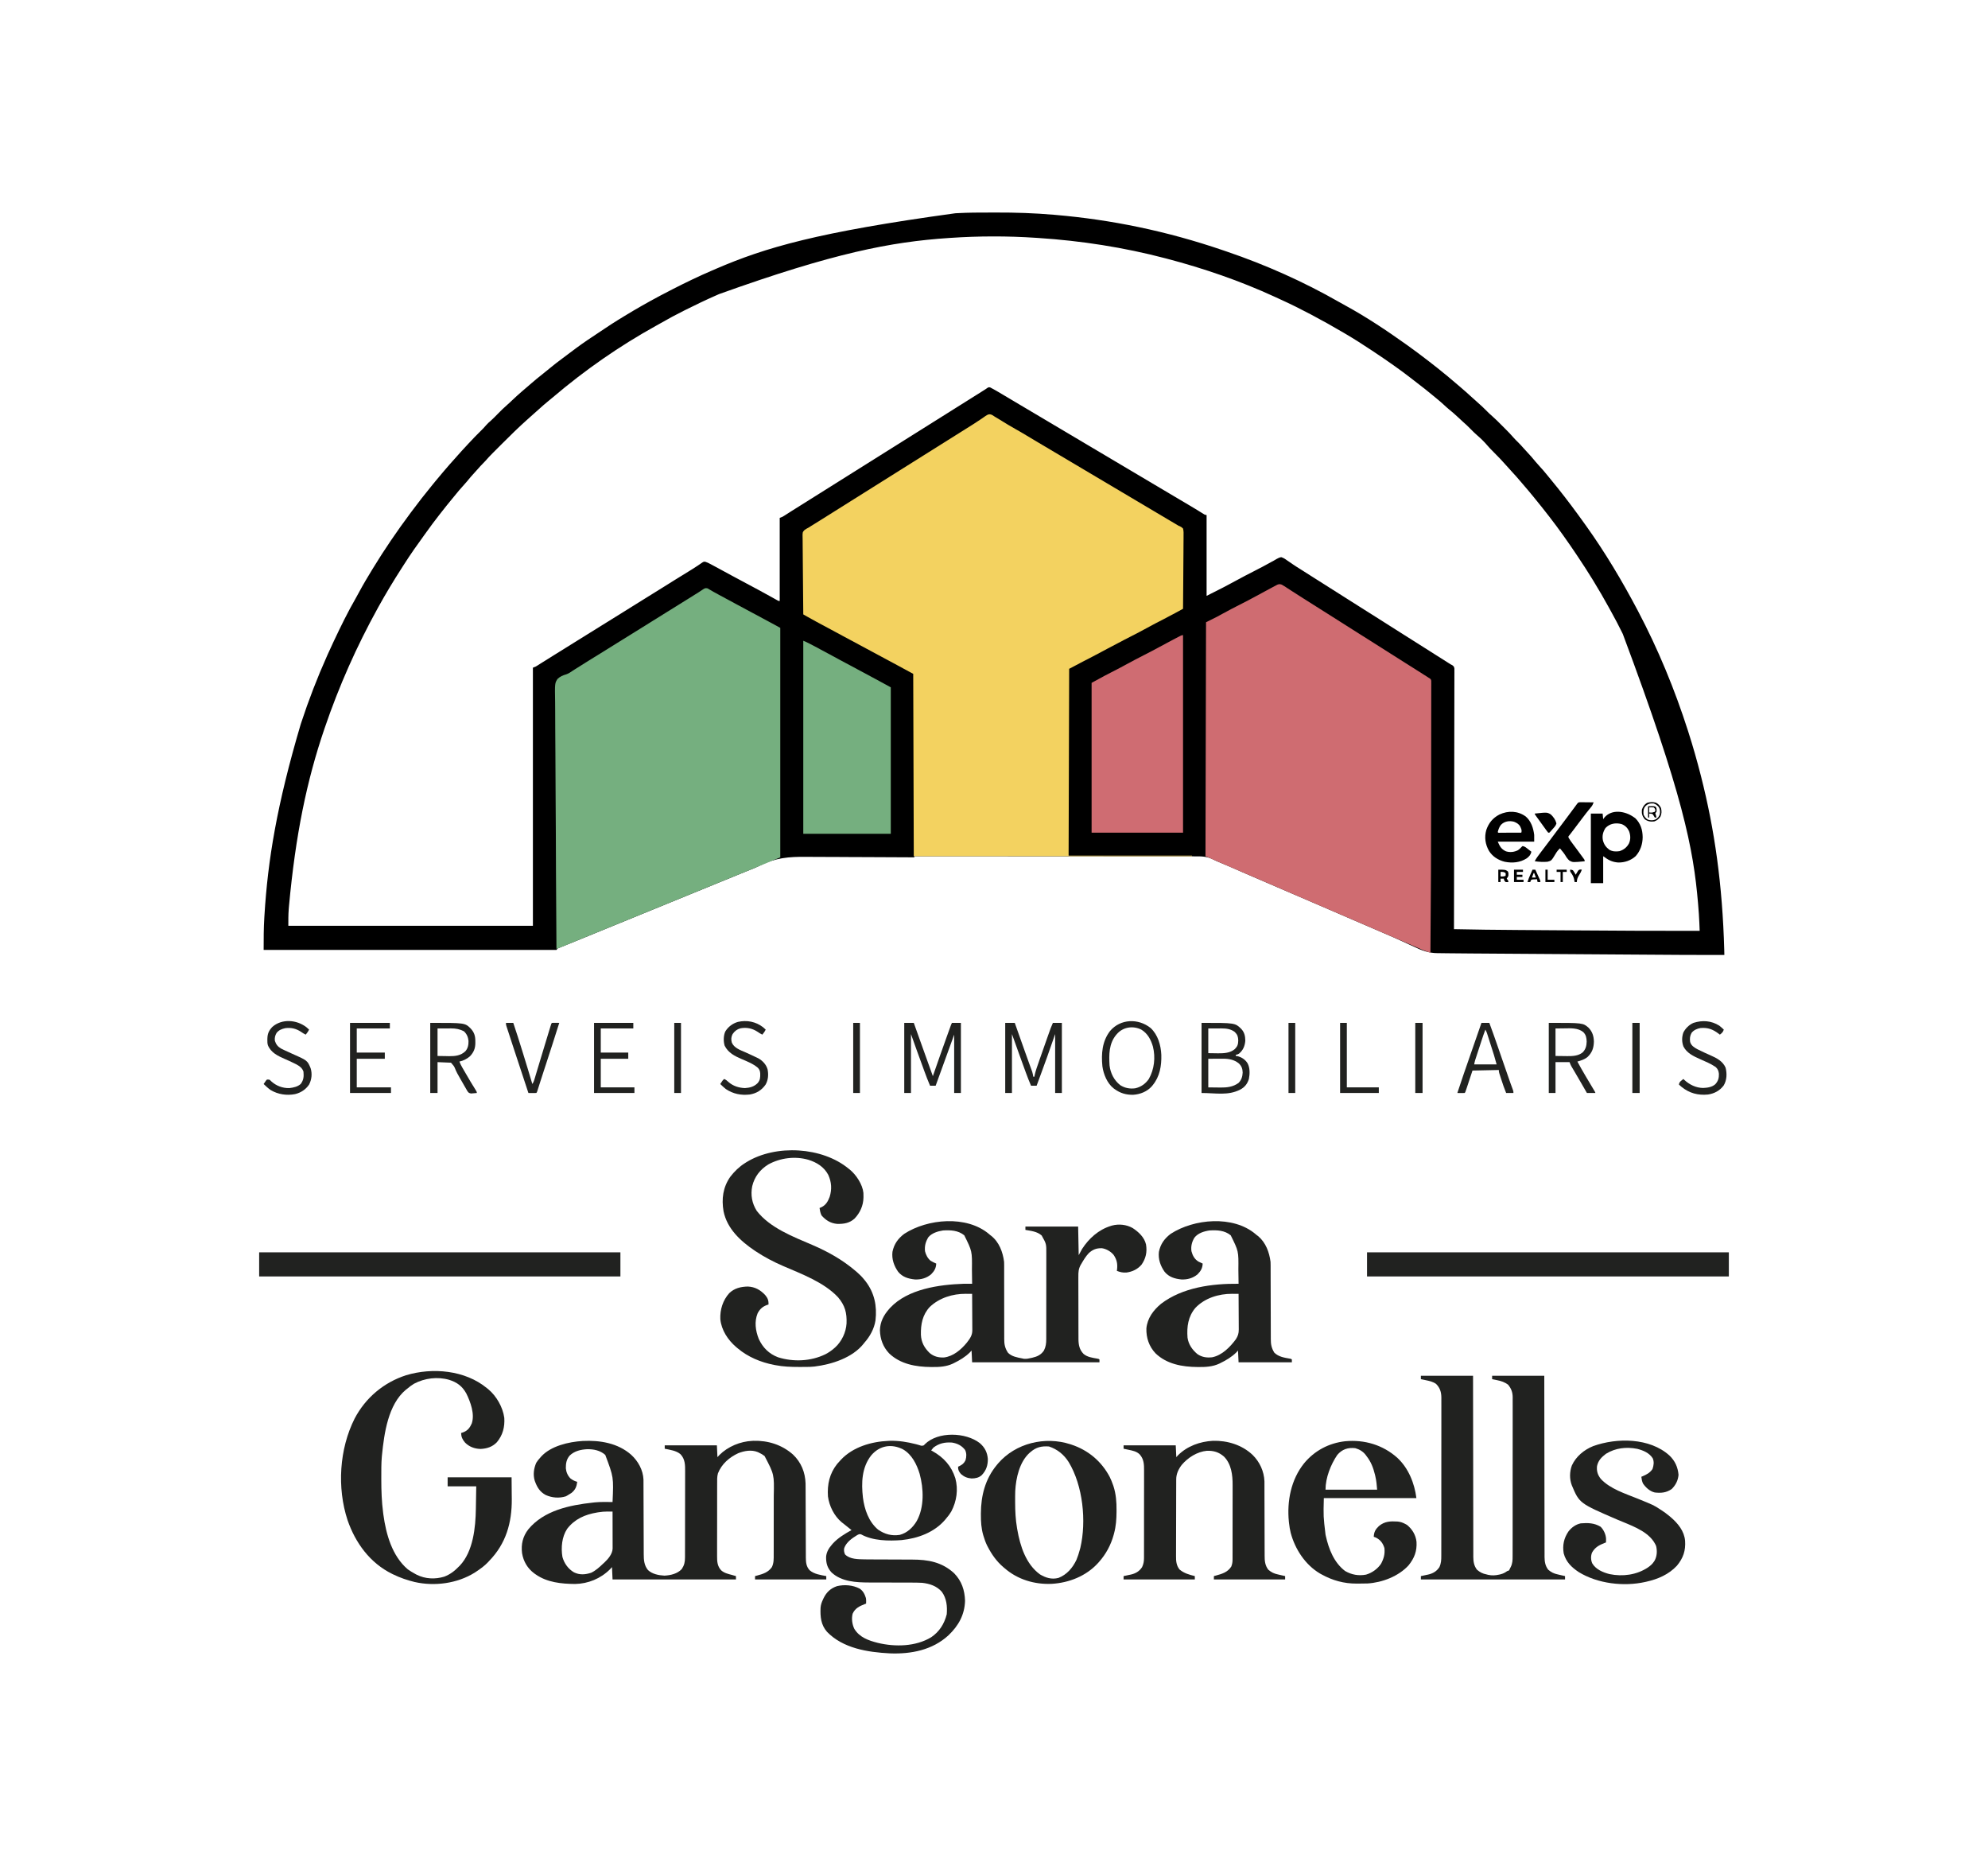 <svg xmlns="http://www.w3.org/2000/svg" width="3544" height="3326"><path d="M0 0 C3.678 0 7.357 -0.007 11.035 -0.021 C45.307 -0.146 79.472 0.974 113.626 3.935 C114.597 4.018 115.569 4.101 116.569 4.186 C216.126 12.733 314.865 32.863 415.982 67.448 C418.101 68.177 420.222 68.9 422.343 69.621 C491.132 93.036 558.629 123.063 621.727 159.115 C625.698 161.383 629.692 163.599 633.708 165.785 C671.296 186.312 707.262 210.358 742.126 235.185 C742.87 235.714 743.615 236.243 744.383 236.787 C756.841 245.645 769.018 254.856 781.126 264.185 C781.952 264.822 782.779 265.459 783.631 266.115 C792.571 273.012 801.427 279.986 810.126 287.185 C811.896 288.623 813.667 290.06 815.438 291.498 C821.484 296.444 827.402 301.533 833.319 306.633 C835.11 308.172 836.908 309.703 838.708 311.232 C845.422 316.942 852.004 322.762 858.473 328.748 C860.601 330.703 862.748 332.614 864.938 334.498 C873.688 342.092 882.146 350.082 890.259 358.351 C891.941 360.004 893.665 361.52 895.469 363.037 C901.354 368.154 906.806 373.716 912.308 379.237 C914.184 381.119 916.066 382.995 917.948 384.871 C923.374 390.294 928.739 395.707 933.713 401.555 C935.891 404.069 938.245 406.361 940.626 408.685 C944.289 412.299 947.787 415.988 951.126 419.904 C953.295 422.378 955.535 424.775 957.787 427.173 C963.051 432.778 968.075 438.468 972.884 444.474 C975.365 447.474 977.975 450.336 980.626 453.185 C984.803 457.686 988.773 462.306 992.626 467.088 C995.106 470.161 997.616 473.208 1000.133 476.251 C1016.795 496.408 1032.711 517.06 1048.126 538.185 C1048.672 538.934 1049.219 539.683 1049.782 540.455 C1053.589 545.68 1057.365 550.926 1061.126 556.185 C1061.65 556.917 1062.175 557.648 1062.716 558.402 C1096.756 605.978 1126.822 656.488 1154.126 708.185 C1154.616 709.112 1154.616 709.112 1155.115 710.058 C1191.115 778.289 1220.583 849.735 1244.126 923.185 C1244.373 923.958 1244.621 924.73 1244.876 925.526 C1253.092 951.199 1260.476 977.063 1267.126 1003.185 C1267.337 1004.015 1267.548 1004.844 1267.766 1005.699 C1291.65 1099.849 1305.714 1197.17 1308.947 1314.684 C1308.965 1315.504 1308.982 1316.323 1309 1317.168 C1309.042 1319.174 1309.084 1321.179 1309.126 1323.185 C1261.704 1323.34 1214.283 1322.935 1166.862 1322.612 C1159.71 1322.564 1152.558 1322.516 1145.406 1322.468 C1121.656 1322.308 1097.906 1322.148 1074.156 1321.985 C1072.251 1321.972 1072.251 1321.972 1070.307 1321.958 C1068.4 1321.945 1068.4 1321.945 1066.454 1321.932 C1045.809 1321.791 1025.165 1321.653 1004.52 1321.517 C983.181 1321.376 961.843 1321.233 940.504 1321.086 C928.58 1321.005 916.655 1320.924 904.731 1320.847 C894.594 1320.781 884.457 1320.712 874.321 1320.64 C869.172 1320.604 864.022 1320.569 858.873 1320.537 C848.01 1320.469 837.147 1320.378 826.284 1320.245 C822.786 1320.203 819.288 1320.17 815.79 1320.143 C811.438 1320.11 807.086 1320.053 802.734 1319.981 C801.13 1319.957 799.526 1319.941 797.922 1319.933 C782.278 1319.845 770.143 1315.433 756.063 1308.56 C753.685 1307.464 751.303 1306.374 748.918 1305.292 C744.64 1303.344 740.372 1301.375 736.118 1299.374 C725.348 1294.31 714.428 1289.612 703.492 1284.919 C699.083 1283.022 694.681 1281.108 690.28 1279.192 C675.752 1272.872 661.191 1266.63 646.623 1260.402 C628.033 1252.451 609.479 1244.416 590.938 1236.349 C575.358 1229.572 559.748 1222.866 544.126 1216.185 C541.923 1215.243 539.72 1214.301 537.518 1213.358 C536.442 1212.898 535.366 1212.438 534.258 1211.964 C508.469 1200.93 482.7 1189.854 456.975 1178.672 C429.71 1166.705 429.71 1166.705 402.276 1155.138 C400.126 1154.185 400.126 1154.185 397.431 1152.734 C386.602 1147.315 376.594 1147.341 364.663 1147.426 C362.502 1147.419 360.341 1147.41 358.18 1147.398 C352.271 1147.373 346.363 1147.386 340.454 1147.404 C334.071 1147.418 327.688 1147.397 321.305 1147.38 C310.256 1147.356 299.207 1147.353 288.158 1147.366 C276.576 1147.379 264.993 1147.38 253.411 1147.364 C252.689 1147.363 251.968 1147.362 251.225 1147.361 C247.561 1147.356 243.898 1147.351 240.234 1147.345 C214.314 1147.308 188.394 1147.299 162.474 1147.305 C137.3 1147.312 112.126 1147.306 86.952 1147.283 C86.175 1147.282 85.399 1147.282 84.599 1147.281 C76.8 1147.274 69.001 1147.266 61.202 1147.259 C45.316 1147.244 29.43 1147.23 13.545 1147.217 C12.814 1147.217 12.084 1147.216 11.331 1147.215 C-37.404 1147.177 -86.139 1147.178 -134.874 1147.185 C-134.874 1147.845 -134.874 1148.505 -134.874 1149.185 C-136.08 1149.176 -137.286 1149.166 -138.529 1149.156 C-167.349 1148.931 -196.168 1148.79 -224.989 1148.75 C-228.559 1148.745 -232.128 1148.74 -235.698 1148.734 C-236.409 1148.732 -237.119 1148.731 -237.851 1148.73 C-249.262 1148.709 -260.671 1148.632 -272.08 1148.533 C-283.843 1148.432 -295.605 1148.394 -307.368 1148.411 C-313.952 1148.419 -320.535 1148.398 -327.119 1148.308 C-358.14 1147.907 -383.224 1149.984 -411.08 1164.285 C-416.519 1167.061 -422.171 1169.265 -427.855 1171.49 C-429.733 1172.253 -431.611 1173.018 -433.487 1173.787 C-434.849 1174.343 -434.849 1174.343 -436.239 1174.909 C-441.355 1176.995 -446.47 1179.083 -451.585 1181.17 C-452.616 1181.59 -453.648 1182.011 -454.71 1182.445 C-465.205 1186.727 -475.696 1191.018 -486.187 1195.31 C-487.085 1195.678 -487.983 1196.045 -488.909 1196.424 C-493.424 1198.272 -497.939 1200.12 -502.455 1201.968 C-512.513 1206.084 -522.572 1210.198 -532.631 1214.313 C-535.385 1215.44 -538.139 1216.566 -540.894 1217.693 C-542.257 1218.251 -542.257 1218.251 -543.647 1218.819 C-549.097 1221.049 -554.546 1223.279 -559.996 1225.509 C-581.153 1234.168 -602.315 1242.816 -623.482 1251.453 C-642.569 1259.242 -661.651 1267.044 -680.73 1274.853 C-688.097 1277.867 -695.464 1280.881 -702.832 1283.893 C-707.432 1285.774 -712.033 1287.657 -716.633 1289.541 C-724.895 1292.926 -733.16 1296.305 -741.437 1299.655 C-745.107 1301.14 -748.774 1302.631 -752.442 1304.122 C-754.177 1304.826 -755.914 1305.528 -757.651 1306.227 C-760.034 1307.186 -762.413 1308.154 -764.792 1309.123 C-765.5 1309.405 -766.208 1309.688 -766.938 1309.979 C-770.583 1311.279 -770.583 1311.279 -772.874 1314.185 C-945.134 1314.185 -1117.394 1314.185 -1294.874 1314.185 C-1294.874 1294.589 -1294.858 1275.313 -1293.624 1255.81 C-1293.558 1254.715 -1293.491 1253.619 -1293.423 1252.491 C-1287.406 1153.753 -1271.26 1055.608 -1228.874 912.185 C-1228.477 910.973 -1228.477 910.973 -1228.071 909.737 C-1214.724 869.066 -1199.347 829.261 -1181.874 790.185 C-1181.356 789.026 -1180.839 787.868 -1180.305 786.674 C-1177.225 779.814 -1174.077 772.988 -1170.874 766.185 C-1170.427 765.235 -1169.98 764.285 -1169.52 763.305 C-1157.289 737.39 -1144.727 711.642 -1130.379 686.827 C-1128.349 683.264 -1126.408 679.656 -1124.468 676.044 C-1117.367 662.827 -1109.704 649.982 -1101.874 637.185 C-1101.31 636.257 -1100.745 635.328 -1100.163 634.371 C-1079.393 600.266 -1056.733 567.195 -1032.874 535.185 C-1032.437 534.598 -1032.001 534.01 -1031.551 533.405 C-1019.375 517.036 -1006.845 500.932 -993.874 485.185 C-992.416 483.394 -990.957 481.602 -989.499 479.81 C-984.841 474.119 -980.102 468.498 -975.333 462.899 C-974.347 461.74 -973.361 460.581 -972.376 459.421 C-966.395 452.38 -960.342 445.432 -954.097 438.623 C-952.2 436.543 -950.34 434.44 -948.499 432.31 C-943.956 427.089 -939.234 422.033 -934.523 416.964 C-932.884 415.196 -931.252 413.422 -929.62 411.646 C-922.274 403.681 -914.727 395.951 -907.003 388.351 C-903.966 385.349 -901.053 382.404 -898.347 379.095 C-895.809 376.108 -893.108 373.726 -890.136 371.189 C-885.676 367.237 -881.556 362.927 -877.374 358.685 C-871.988 353.222 -866.616 347.836 -860.786 342.844 C-857.386 339.895 -854.141 336.78 -850.874 333.685 C-845.642 328.729 -840.333 323.892 -834.874 319.185 C-834.025 318.453 -834.025 318.453 -833.158 317.705 C-831.524 316.3 -829.888 314.898 -828.249 313.498 C-824.608 310.385 -820.968 307.271 -817.351 304.131 C-811.132 298.743 -804.833 293.51 -798.331 288.468 C-793.641 284.821 -789.066 281.048 -784.499 277.248 C-777.185 271.183 -769.682 265.434 -762.039 259.791 C-758.863 257.435 -755.708 255.051 -752.551 252.669 C-748.335 249.494 -744.106 246.339 -739.874 243.185 C-739.177 242.664 -738.48 242.143 -737.762 241.606 C-723.854 231.243 -709.356 221.74 -694.894 212.174 C-691.552 209.963 -688.214 207.746 -684.885 205.515 C-677.789 200.759 -670.659 196.088 -663.374 191.623 C-662.026 190.793 -662.026 190.793 -660.65 189.947 C-658.061 188.356 -655.468 186.769 -652.874 185.185 C-652.22 184.785 -651.566 184.384 -650.892 183.972 C-630.915 171.766 -610.527 160.206 -589.874 149.185 C-588.601 148.505 -588.601 148.505 -587.302 147.811 C-580.525 144.206 -573.707 140.682 -566.874 137.185 C-566.21 136.845 -565.547 136.505 -564.863 136.154 C-541.916 124.399 -518.771 113.303 -495.078 103.132 C-492.898 102.196 -490.721 101.255 -488.544 100.313 C-400.421 62.267 -307.3 34.981 -61.965 1.292 C-60.504 1.218 -59.043 1.139 -57.582 1.057 C-38.397 -0.003 -19.208 -0.002 0 0 Z M-70.874 45.185 C-71.786 45.246 -72.698 45.307 -73.638 45.37 C-176.46 52.282 -277.999 71.845 -482.815 145.277 C-484.817 146.16 -486.821 147.038 -488.826 147.915 C-506.969 155.868 -524.767 164.481 -542.499 173.31 C-543.494 173.804 -544.488 174.297 -545.513 174.805 C-559.416 181.714 -572.992 189.077 -586.456 196.803 C-589.55 198.571 -592.661 200.303 -595.781 202.025 C-660.687 237.936 -722.522 281.041 -779.032 329.095 C-782.507 332.045 -786.019 334.942 -789.562 337.81 C-794.013 341.434 -798.298 345.205 -802.542 349.068 C-804.633 350.966 -806.744 352.833 -808.874 354.685 C-812.731 358.046 -816.535 361.463 -820.331 364.892 C-821.928 366.332 -823.529 367.768 -825.136 369.197 C-840.457 382.853 -855.08 397.226 -869.571 411.752 C-872.034 414.22 -874.501 416.684 -876.969 419.147 C-879.37 421.542 -881.766 423.942 -884.163 426.342 C-885.473 427.648 -885.473 427.648 -886.809 428.981 C-891.151 433.34 -895.356 437.752 -899.343 442.44 C-900.949 444.27 -902.636 445.981 -904.374 447.685 C-907.367 450.631 -910.128 453.715 -912.866 456.896 C-914.818 459.121 -916.816 461.297 -918.829 463.466 C-923.637 468.65 -928.193 473.96 -932.628 479.47 C-934.963 482.292 -937.394 484.991 -939.874 487.685 C-944.289 492.493 -948.441 497.459 -952.537 502.539 C-954.652 505.142 -956.795 507.721 -958.934 510.304 C-965.208 517.887 -971.376 525.54 -977.414 533.312 C-979.006 535.354 -980.608 537.389 -982.21 539.424 C-989.812 549.1 -997.131 558.942 -1004.279 568.957 C-1005.848 571.148 -1007.429 573.33 -1009.015 575.51 C-1021.273 592.358 -1033.298 609.373 -1044.464 626.969 C-1045.988 629.364 -1047.524 631.752 -1049.062 634.138 C-1063.37 656.407 -1077.074 679.015 -1089.874 702.185 C-1090.378 703.094 -1090.881 704.004 -1091.4 704.94 C-1129.203 773.341 -1160.649 844.223 -1185.874 918.185 C-1186.116 918.893 -1186.358 919.6 -1186.607 920.329 C-1218.012 1012.416 -1237.956 1108.844 -1249.699 1235.944 C-1249.861 1238.014 -1250.03 1240.084 -1250.2 1242.154 C-1250.941 1251.911 -1250.874 1261.315 -1250.874 1271.185 C-1106.994 1271.185 -963.114 1271.185 -814.874 1271.185 C-814.874 1119.385 -814.874 967.585 -814.874 811.185 C-813.224 810.525 -811.574 809.865 -809.874 809.185 C-808.609 808.469 -807.365 807.716 -806.144 806.927 C-805.437 806.475 -804.73 806.023 -804.001 805.556 C-803.237 805.063 -802.474 804.569 -801.687 804.06 C-793.8 799.018 -785.856 794.077 -777.874 789.185 C-770.344 784.565 -762.832 779.922 -755.374 775.185 C-748.019 770.514 -740.612 765.931 -733.187 761.373 C-720.707 753.711 -708.283 745.962 -695.874 738.185 C-682.363 729.717 -668.824 721.297 -655.234 712.955 C-648.92 709.074 -642.631 705.159 -636.374 701.185 C-629.019 696.514 -621.612 691.931 -614.187 687.373 C-601.707 679.711 -589.283 671.962 -576.874 664.185 C-572.917 661.705 -568.958 659.226 -564.999 656.748 C-564.019 656.134 -563.039 655.521 -562.03 654.889 C-553.431 649.516 -544.794 644.206 -536.14 638.922 C-531.248 635.925 -526.393 632.899 -521.632 629.697 C-520.85 629.173 -520.068 628.65 -519.263 628.11 C-517.844 627.152 -516.434 626.18 -515.035 625.194 C-510.511 622.136 -510.511 622.136 -507.588 622.364 C-504.218 623.384 -501.238 624.906 -498.159 626.58 C-497.516 626.923 -496.873 627.266 -496.211 627.62 C-494.116 628.739 -492.026 629.868 -489.937 630.998 C-488.475 631.782 -487.014 632.565 -485.552 633.347 C-476.785 638.048 -468.045 642.799 -459.324 647.585 C-451.213 652.026 -443.045 656.357 -434.874 660.685 C-420.228 668.446 -405.64 676.305 -391.156 684.365 C-389.763 685.138 -389.763 685.138 -388.342 685.926 C-386.572 686.909 -384.805 687.895 -383.039 688.886 C-382.258 689.32 -381.476 689.754 -380.671 690.201 C-379.984 690.585 -379.296 690.97 -378.588 691.366 C-376.89 692.329 -376.89 692.329 -374.874 692.185 C-374.874 643.345 -374.874 594.505 -374.874 544.185 C-373.224 543.525 -371.574 542.865 -369.874 542.185 C-368.586 541.458 -367.318 540.693 -366.073 539.892 C-365.356 539.435 -364.639 538.977 -363.9 538.506 C-363.128 538.008 -362.357 537.51 -361.562 536.998 C-359.858 535.91 -358.153 534.823 -356.448 533.736 C-355.545 533.159 -354.642 532.583 -353.712 531.989 C-348.785 528.857 -343.828 525.774 -338.874 522.685 C-331.695 518.205 -324.525 513.711 -317.374 509.185 C-309.195 504.008 -300.988 498.877 -292.777 493.752 C-286.631 489.914 -280.496 486.06 -274.374 482.185 C-266.195 477.008 -257.988 471.877 -249.777 466.752 C-243.631 462.914 -237.496 459.06 -231.374 455.185 C-223.195 450.008 -214.988 444.877 -206.777 439.752 C-200.631 435.914 -194.496 432.06 -188.374 428.185 C-180.195 423.008 -171.988 417.877 -163.777 412.752 C-157.631 408.914 -151.496 405.06 -145.374 401.185 C-137.195 396.008 -128.988 390.877 -120.777 385.752 C-114.631 381.914 -108.496 378.06 -102.374 374.185 C-94.195 369.008 -85.988 363.877 -77.777 358.752 C-71.631 354.914 -65.496 351.06 -59.374 347.185 C-51.209 342.017 -43.016 336.894 -34.818 331.778 C-27.479 327.195 -20.156 322.586 -12.849 317.953 C-11.457 317.071 -10.061 316.194 -8.662 315.324 C-7.128 314.347 -5.642 313.296 -4.167 312.232 C-1.874 311.185 -1.874 311.185 0.497 311.756 C1.364 312.227 2.232 312.699 3.126 313.185 C4.21 313.76 5.294 314.335 6.411 314.927 C7.672 315.634 8.931 316.346 10.188 317.06 C10.885 317.455 11.582 317.849 12.3 318.255 C19.46 322.333 26.512 326.586 33.567 330.842 C39.651 334.509 45.762 338.13 51.876 341.748 C54.183 343.114 56.49 344.48 58.798 345.845 C59.388 346.195 59.978 346.544 60.586 346.904 C67.77 351.157 74.948 355.422 82.126 359.685 C91.956 365.524 101.789 371.358 111.626 377.185 C121.358 382.951 131.087 388.722 140.813 394.498 C141.814 395.092 141.814 395.092 142.835 395.698 C148.283 398.933 153.73 402.169 159.178 405.404 C163.931 408.227 168.685 411.05 173.438 413.873 C174.106 414.269 174.773 414.666 175.461 415.074 C185.605 421.098 195.754 427.115 205.904 433.127 C215.332 438.713 224.755 444.308 234.177 449.904 C243.324 455.336 252.473 460.763 261.626 466.185 C272.147 472.418 282.663 478.659 293.177 484.904 C302.324 490.336 311.473 495.763 320.626 501.185 C323.936 503.147 327.245 505.108 330.555 507.07 C333.074 508.563 335.594 510.055 338.115 511.547 C341.609 513.616 345.103 515.687 348.597 517.758 C349.982 518.579 351.368 519.4 352.753 520.221 C361.616 525.474 370.455 530.76 379.179 536.241 C382.407 538.446 382.407 538.446 386.126 539.185 C386.126 586.705 386.126 634.225 386.126 683.185 C395.863 678.317 405.588 673.447 415.251 668.435 C416.415 667.832 417.58 667.228 418.78 666.606 C425.778 662.97 432.722 659.247 439.626 655.435 C449.945 649.74 460.426 644.375 470.92 639.013 C481.075 633.822 491.167 628.555 501.116 622.976 C502.656 622.119 504.205 621.279 505.764 620.458 C507.462 619.543 509.122 618.557 510.753 617.528 C513.608 615.898 515.891 614.799 519.126 614.185 C523.553 615.476 526.92 617.932 530.626 620.623 C532.748 622.058 534.87 623.493 536.993 624.927 C538.033 625.653 539.073 626.378 540.144 627.126 C544.263 629.971 548.497 632.61 552.751 635.248 C554.286 636.216 555.82 637.186 557.352 638.158 C558.123 638.647 558.895 639.135 559.689 639.639 C565.106 643.077 570.517 646.524 575.928 649.97 C584.979 655.733 594.05 661.462 603.126 667.185 C614.074 674.09 625.009 681.016 635.927 687.969 C644.205 693.24 652.499 698.483 660.799 703.718 C665.537 706.706 670.272 709.699 675.008 712.69 C678.928 715.166 682.849 717.642 686.77 720.115 C696.17 726.045 705.553 731.999 714.927 737.969 C723.205 743.24 731.499 748.483 739.799 753.718 C744.537 756.706 749.272 759.699 754.008 762.69 C757.928 765.166 761.849 767.642 765.77 770.115 C775.16 776.039 784.535 781.986 793.898 787.952 C800.906 792.415 807.928 796.857 814.962 801.279 C815.686 801.735 816.411 802.192 817.157 802.662 C817.782 803.055 818.406 803.447 819.05 803.852 C819.735 804.292 820.42 804.732 821.126 805.185 C822.143 805.712 823.161 806.239 824.209 806.781 C827.126 809.185 827.126 809.185 827.871 812.683 C827.899 814.117 827.895 815.552 827.864 816.986 C827.871 817.781 827.878 818.576 827.885 819.395 C827.901 822.075 827.874 824.753 827.847 827.433 C827.85 829.367 827.855 831.301 827.863 833.235 C827.876 838.562 827.852 843.889 827.822 849.216 C827.796 854.955 827.805 860.695 827.81 866.434 C827.813 876.383 827.794 886.331 827.76 896.28 C827.711 910.664 827.696 925.048 827.688 939.432 C827.675 962.767 827.635 986.103 827.578 1009.438 C827.523 1032.11 827.481 1054.782 827.455 1077.454 C827.454 1078.502 827.454 1078.502 827.453 1079.571 C827.445 1086.588 827.437 1093.604 827.43 1100.621 C827.415 1114.914 827.398 1129.208 827.38 1143.502 C827.377 1145.471 827.377 1145.471 827.375 1147.48 C827.32 1190.715 827.225 1233.95 827.126 1277.185 C864.474 1277.999 901.819 1278.431 939.174 1278.676 C944.506 1278.711 949.838 1278.747 955.17 1278.785 C955.946 1278.79 956.723 1278.795 957.523 1278.801 C959.103 1278.812 960.684 1278.823 962.265 1278.834 C976.927 1278.936 991.59 1279.035 1006.253 1279.132 C1018.59 1279.213 1030.928 1279.298 1043.265 1279.386 C1117.219 1279.909 1191.169 1280.37 1265.126 1280.185 C1264.978 1276.416 1264.826 1272.647 1264.673 1268.878 C1264.632 1267.826 1264.591 1266.775 1264.548 1265.691 C1264.114 1255.04 1263.338 1244.43 1262.438 1233.81 C1262.311 1232.294 1262.311 1232.294 1262.181 1230.747 C1253.958 1133.772 1235.415 1037.895 1128.126 751.185 C1127.442 749.785 1127.442 749.785 1126.745 748.357 C1120.759 736.114 1114.386 724.114 1107.787 712.191 C1106.035 709.022 1104.295 705.846 1102.555 702.67 C1094.102 687.285 1085.291 672.157 1076.126 657.185 C1075.565 656.264 1075.005 655.342 1074.428 654.393 C1065.938 640.452 1056.984 626.831 1047.938 613.248 C1047.12 612.018 1047.12 612.018 1046.285 610.763 C1038.745 599.44 1031.026 588.26 1023.126 577.185 C1022.498 576.302 1021.871 575.418 1021.225 574.508 C1005.49 552.388 988.768 531.007 971.598 509.99 C970.303 508.403 969.013 506.812 967.723 505.22 C962.161 498.371 956.434 491.671 950.674 484.988 C949.147 483.21 947.629 481.426 946.114 479.638 C940.673 473.231 935.144 466.934 929.397 460.798 C926.784 458.005 924.229 455.174 921.719 452.287 C918.209 448.256 914.598 444.331 910.938 440.435 C910.291 439.745 909.644 439.055 908.977 438.344 C904.449 433.535 899.823 428.842 895.123 424.202 C892.513 421.613 890.011 418.983 887.626 416.185 C881.741 409.294 875.229 402.732 868.313 396.873 C864.189 393.371 860.43 389.526 856.626 385.685 C852.313 381.336 848.018 377.062 843.333 373.111 C840.075 370.268 836.958 367.278 833.813 364.31 C828.639 359.442 823.356 354.828 817.802 350.392 C814.811 347.925 811.962 345.325 809.126 342.685 C804.623 338.506 800.002 334.534 795.216 330.681 C792.88 328.794 790.562 326.892 788.255 324.97 C779.795 317.933 771.212 311.109 762.438 304.467 C758.743 301.667 755.09 298.817 751.444 295.954 C741.855 288.433 732.065 281.235 722.126 274.185 C721.265 273.571 721.265 273.571 720.386 272.944 C709.788 265.385 699.064 258.039 688.224 250.831 C685.757 249.189 683.293 247.543 680.829 245.896 C665.382 235.593 649.756 225.6 633.751 216.185 C632.592 215.502 631.433 214.818 630.274 214.135 C611.453 203.049 592.44 192.391 573.126 182.185 C572.516 181.863 571.906 181.54 571.278 181.208 C553.594 171.87 535.774 162.987 517.55 154.74 C514.196 153.217 510.854 151.672 507.512 150.123 C445.766 121.71 380.826 99.43 315.126 82.185 C314.3 81.968 313.473 81.75 312.622 81.526 C238.691 62.128 162.748 50.302 86.497 45.34 C84.92 45.237 83.343 45.133 81.766 45.027 C31.149 41.644 -20.264 41.746 -70.874 45.185 Z " fill="#000000" transform="translate(1764.874,378.815)"></path><path d="M0 0 C1.765 1.084 3.507 2.206 5.23 3.355 C7.408 4.656 9.588 5.952 11.77 7.246 C13.528 8.32 15.282 9.401 17.036 10.483 C20.139 12.397 23.251 14.297 26.363 16.195 C26.969 16.565 27.575 16.934 28.199 17.315 C32.659 20.027 37.16 22.646 41.73 25.168 C48.266 28.778 54.67 32.582 61.063 36.438 C68.016 40.632 74.993 44.783 81.98 48.918 C84.288 50.284 86.595 51.65 88.902 53.016 C89.492 53.365 90.083 53.714 90.69 54.074 C97.875 58.328 105.052 62.592 112.23 66.855 C122.061 72.694 131.893 78.528 141.73 84.355 C152.252 90.588 162.768 96.829 173.282 103.074 C182.428 108.506 191.578 113.934 200.73 119.355 C211.252 125.588 221.768 131.829 232.282 138.074 C241.428 143.506 250.578 148.934 259.73 154.355 C270.917 160.982 282.097 167.618 293.275 174.258 C299.841 178.158 306.408 182.054 312.98 185.941 C314.216 186.673 315.452 187.404 316.688 188.135 C318.976 189.489 321.265 190.841 323.555 192.193 C324.582 192.801 325.609 193.409 326.668 194.035 C327.554 194.558 328.439 195.082 329.352 195.621 C330.302 196.193 331.252 196.766 332.23 197.355 C332.89 197.613 333.55 197.871 334.23 198.137 C336.74 199.285 338.353 200.316 340.23 202.355 C341.436 206.899 341.241 211.375 341.139 216.05 C341.136 217.46 341.138 218.869 341.142 220.279 C341.145 224.099 341.098 227.918 341.042 231.738 C340.992 235.733 340.987 239.727 340.977 243.722 C340.953 251.283 340.887 258.844 340.807 266.405 C340.717 275.015 340.673 283.624 340.633 292.233 C340.549 309.941 340.409 327.648 340.23 345.355 C336.734 347.268 333.237 349.179 329.74 351.09 C328.269 351.895 328.269 351.895 326.768 352.716 C319.428 356.725 312.036 360.614 304.584 364.411 C295.144 369.223 285.752 374.1 276.48 379.23 C266.933 384.507 257.25 389.506 247.543 394.48 C246.775 394.874 246.007 395.268 245.216 395.673 C242.212 397.212 239.208 398.751 236.205 400.29 C225.73 405.658 215.325 411.15 204.961 416.727 C202.634 417.978 200.307 419.229 197.98 420.48 C197.396 420.795 196.811 421.11 196.208 421.434 C184.72 427.606 173.147 433.607 161.539 439.549 C153.387 443.74 145.323 448.04 137.23 452.355 C136.9 562.245 136.57 672.135 136.23 785.355 C208.83 785.355 281.43 785.355 356.23 785.355 C356.23 785.685 356.23 786.015 356.23 786.355 C192.55 786.355 28.87 786.355 -139.77 786.355 C-140.1 679.105 -140.43 571.855 -140.77 461.355 C-158.616 451.614 -158.616 451.614 -176.52 441.98 C-178.91 440.702 -181.301 439.423 -183.691 438.145 C-184.58 437.669 -184.58 437.669 -185.487 437.184 C-191.588 433.92 -197.679 430.638 -203.77 427.355 C-212.762 422.509 -221.763 417.677 -230.77 412.855 C-243.041 406.286 -255.299 399.693 -267.552 393.089 C-271.873 390.761 -276.196 388.433 -280.518 386.106 C-282.677 384.944 -284.835 383.781 -286.994 382.618 C-292.557 379.622 -298.122 376.629 -303.691 373.645 C-305.407 372.724 -305.407 372.724 -307.156 371.785 C-309.309 370.63 -311.463 369.476 -313.617 368.324 C-319.174 365.34 -324.682 362.284 -330.153 359.146 C-331.113 358.596 -331.113 358.596 -332.093 358.036 C-333.652 357.143 -335.211 356.249 -336.77 355.355 C-337.003 336.18 -337.18 317.005 -337.288 297.828 C-337.339 288.923 -337.409 280.02 -337.524 271.116 C-337.624 263.354 -337.688 255.593 -337.71 247.831 C-337.723 243.721 -337.754 239.614 -337.827 235.505 C-337.895 231.634 -337.916 227.766 -337.901 223.895 C-337.903 222.477 -337.923 221.059 -337.962 219.641 C-338.237 208.94 -338.237 208.94 -334.574 204.985 C-332.042 203.19 -329.543 201.739 -326.77 200.355 C-325.767 199.702 -324.765 199.048 -323.733 198.374 C-322.9 197.859 -322.068 197.344 -321.211 196.812 C-320.258 196.22 -319.306 195.628 -318.324 195.018 C-317.337 194.407 -316.349 193.797 -315.332 193.168 C-313.198 191.842 -311.064 190.515 -308.93 189.188 C-307.36 188.212 -307.36 188.212 -305.758 187.217 C-301.583 184.616 -297.425 181.988 -293.27 179.355 C-285.091 174.178 -276.883 169.047 -268.672 163.922 C-262.527 160.084 -256.392 156.23 -250.27 152.355 C-242.09 147.179 -233.883 142.047 -225.672 136.922 C-219.527 133.084 -213.392 129.23 -207.27 125.355 C-199.09 120.179 -190.883 115.047 -182.672 109.922 C-176.527 106.084 -170.392 102.23 -164.27 98.355 C-156.09 93.179 -147.883 88.047 -139.672 82.922 C-133.527 79.084 -127.392 75.23 -121.27 71.355 C-113.09 66.179 -104.883 61.047 -96.672 55.922 C-90.527 52.084 -84.392 48.23 -78.27 44.355 C-70.093 39.18 -61.888 34.05 -53.678 28.926 C-48.24 25.53 -42.807 22.125 -37.392 18.691 C-35.865 17.726 -34.335 16.765 -32.801 15.811 C-28.548 13.158 -24.39 10.413 -20.277 7.547 C-19.349 6.921 -18.42 6.296 -17.464 5.651 C-15.67 4.442 -13.896 3.202 -12.148 1.927 C-7.657 -1.044 -5.046 -2.418 0 0 Z " fill="#F3D260" transform="translate(1768.77,739.645)"></path><path d="M0 0 C2.238 1.177 2.238 1.177 4.527 2.668 C5.391 3.224 6.254 3.781 7.143 4.354 C8.526 5.262 8.526 5.262 9.938 6.188 C11.922 7.47 13.906 8.753 15.891 10.035 C17.411 11.023 17.411 11.023 18.963 12.032 C23.686 15.092 28.437 18.108 33.188 21.125 C35.021 22.292 36.854 23.458 38.688 24.625 C46.006 29.277 53.339 33.906 60.673 38.532 C65.411 41.521 70.146 44.513 74.882 47.505 C78.802 49.981 82.723 52.456 86.645 54.93 C96.044 60.86 105.427 66.814 114.801 72.784 C123.079 78.054 131.373 83.297 139.673 88.532 C144.411 91.521 149.146 94.513 153.882 97.505 C157.802 99.981 161.723 102.456 165.645 104.93 C175.044 110.86 184.427 116.814 193.801 122.784 C202.852 128.547 211.924 134.276 221 140 C227.336 143.996 233.67 147.995 240 152 C240.961 152.608 241.921 153.215 242.911 153.841 C245.921 155.746 248.93 157.654 251.938 159.562 C253.351 160.457 253.351 160.457 254.792 161.369 C255.674 161.929 256.556 162.489 257.465 163.066 C258.245 163.561 259.024 164.055 259.828 164.565 C260.545 165.038 261.261 165.512 262 166 C262.695 166.411 263.389 166.822 264.105 167.245 C266 169 266 169 266.498 171.482 C266.496 172.98 266.496 172.98 266.495 174.508 C266.508 176.237 266.508 176.237 266.521 178.002 C266.51 179.275 266.499 180.548 266.488 181.86 C266.49 183.223 266.494 184.587 266.5 185.95 C266.511 189.709 266.497 193.468 266.479 197.228 C266.464 201.285 266.472 205.343 266.477 209.401 C266.483 217.392 266.468 225.384 266.446 233.375 C266.421 242.809 266.418 252.243 266.416 261.677 C266.413 278.679 266.39 295.681 266.357 312.683 C266.325 328.868 266.303 345.053 266.295 361.238 C266.295 362.217 266.294 363.196 266.294 364.205 C266.292 368.15 266.29 372.095 266.288 376.04 C266.244 465.215 265.921 554.384 265 656 C263.555 655.522 262.11 655.044 260.665 654.565 C259.458 654.165 259.458 654.165 258.227 653.757 C255.831 652.942 253.506 652.03 251.185 651.021 C250.343 650.657 249.502 650.293 248.634 649.919 C247.743 649.529 246.852 649.14 245.934 648.738 C244.968 648.32 244.001 647.901 243.006 647.47 C240.914 646.564 238.822 645.655 236.731 644.746 C231.008 642.255 225.279 639.777 219.551 637.297 C217.758 636.52 217.758 636.52 215.928 635.727 C204.172 630.634 192.394 625.592 180.614 620.555 C159.815 611.659 139.045 602.698 118.299 593.679 C101.659 586.445 84.996 579.265 68.313 572.13 C58.823 568.07 49.342 563.99 39.875 559.875 C26.957 554.261 14.01 548.717 1.061 543.176 C-20.37 534.004 -41.775 524.779 -63.153 515.485 C-78.928 508.627 -94.717 501.804 -110.539 495.056 C-119.049 491.418 -127.519 487.71 -136 484 C-135.67 346.39 -135.34 208.78 -135 67 C-128.4 63.7 -121.8 60.4 -115 57 C-111.668 55.211 -108.358 53.414 -105.062 51.562 C-94.988 45.984 -84.755 40.735 -74.5 35.5 C-64.437 30.362 -54.391 25.215 -44.5 19.75 C-36.503 15.349 -28.485 10.989 -20.41 6.732 C-19.107 6.042 -17.806 5.347 -16.508 4.647 C-14.699 3.671 -12.88 2.715 -11.059 1.762 C-10.01 1.204 -8.961 0.647 -7.881 0.073 C-4.602 -1.148 -3.268 -1.141 0 0 Z " fill="#CF6C71" transform="translate(2285,1042)"></path><path d="M0 0 C1.681 0.932 1.681 0.932 3.438 2.078 C4.825 2.873 6.213 3.667 7.602 4.461 C8.364 4.918 9.126 5.374 9.911 5.845 C13.718 8.08 17.621 10.128 21.519 12.2 C24.886 13.992 28.241 15.804 31.594 17.621 C38.161 21.18 44.735 24.725 51.312 28.266 C52.379 28.84 53.446 29.415 54.544 30.006 C62.503 34.291 70.469 38.562 78.438 42.828 C87.797 47.839 97.152 52.858 106.5 57.891 C107.54 58.45 108.579 59.01 109.65 59.586 C110.644 60.121 111.637 60.656 112.66 61.207 C113.94 61.896 113.94 61.896 115.246 62.6 C119.983 65.165 124.709 67.749 129.438 70.328 C129.438 205.298 129.438 340.268 129.438 479.328 C88.304 496.467 88.304 496.467 70.161 503.832 C64.421 506.162 58.684 508.498 52.945 510.832 C51.225 511.532 51.225 511.532 49.469 512.246 C38.578 516.675 27.694 521.124 16.812 525.578 C15.923 525.942 15.034 526.306 14.118 526.681 C9.671 528.501 5.224 530.322 0.776 532.143 C-7.415 535.496 -15.608 538.847 -23.801 542.199 C-28.395 544.078 -32.988 545.957 -37.582 547.836 C-38.491 548.208 -39.399 548.579 -40.335 548.962 C-45.785 551.192 -51.235 553.422 -56.684 555.652 C-77.842 564.311 -99.003 572.959 -120.17 581.596 C-139.257 589.385 -158.339 597.187 -177.418 604.995 C-183.851 607.628 -190.285 610.26 -196.719 612.891 C-199.514 614.034 -202.31 615.177 -205.105 616.32 C-206.939 617.07 -208.773 617.82 -210.607 618.57 C-220.729 622.709 -230.848 626.854 -240.961 631.016 C-242.794 631.769 -244.627 632.523 -246.46 633.277 C-249.923 634.701 -253.385 636.127 -256.847 637.555 C-258.391 638.191 -259.936 638.826 -261.48 639.461 C-262.189 639.754 -262.897 640.046 -263.626 640.348 C-268.449 642.328 -268.449 642.328 -269.562 642.328 C-269.905 596.927 -270.223 551.525 -270.409 506.123 C-270.412 505.451 -270.415 504.779 -270.418 504.086 C-270.478 489.477 -270.533 474.867 -270.584 460.258 C-270.609 453.093 -270.635 445.928 -270.661 438.764 C-270.664 438.051 -270.666 437.338 -270.669 436.603 C-270.754 413.503 -270.904 390.403 -271.088 367.303 C-271.277 343.561 -271.4 319.819 -271.441 296.075 C-271.467 280.777 -271.551 265.481 -271.721 250.184 C-271.827 240.156 -271.859 230.129 -271.833 220.101 C-271.82 214.313 -271.839 208.531 -271.947 202.744 C-272.543 168.918 -272.543 168.918 -267.64 161.367 C-263.093 156.979 -258.165 154.887 -252.154 153.197 C-247.761 151.724 -244.111 149.116 -240.312 146.516 C-239.445 145.966 -238.577 145.416 -237.683 144.849 C-236.99 144.408 -236.296 143.967 -235.582 143.512 C-220.567 133.974 -205.437 124.621 -190.28 115.312 C-179.001 108.38 -167.78 101.358 -156.562 94.328 C-143.051 85.86 -129.512 77.44 -115.922 69.098 C-109.608 65.217 -103.319 61.301 -97.062 57.328 C-89.707 52.657 -82.301 48.074 -74.875 43.516 C-62.395 35.854 -49.971 28.105 -37.562 20.328 C-33.272 17.639 -28.98 14.952 -24.688 12.266 C-23.719 11.658 -22.751 11.051 -21.753 10.426 C-19.915 9.275 -18.072 8.132 -16.224 6.999 C-14.418 5.865 -12.642 4.686 -10.894 3.466 C-4.49 -0.847 -4.49 -0.847 0 0 Z " fill="#75AF7F" transform="translate(1261.562,1048.672)"></path><path d="M0 0 C12.414 11.403 21.204 27.147 21.943 44.272 C21.945 45.345 21.948 46.417 21.951 47.523 C21.956 48.762 21.961 50.001 21.967 51.278 C21.968 52.638 21.969 53.998 21.97 55.358 C21.975 56.801 21.98 58.244 21.986 59.687 C21.997 62.787 22.005 65.887 22.012 68.988 C22.022 73.897 22.043 78.807 22.065 83.716 C22.127 97.675 22.181 111.634 22.214 125.593 C22.232 133.307 22.261 141.022 22.302 148.736 C22.323 152.813 22.338 156.89 22.341 160.967 C22.343 164.805 22.359 168.643 22.385 172.481 C22.392 173.883 22.394 175.285 22.391 176.687 C22.369 187.245 23.014 197.061 29.973 205.5 C37.526 212.685 49.12 214.896 59.211 215.43 C70.413 214.871 82.233 212.131 90.125 203.812 C94.714 196.844 95.934 191.334 95.953 183.072 C95.956 182.361 95.959 181.649 95.962 180.915 C95.971 178.536 95.972 176.156 95.974 173.777 C95.978 172.068 95.983 170.359 95.989 168.651 C96.002 164.012 96.008 159.373 96.013 154.735 C96.016 151.834 96.02 148.934 96.024 146.033 C96.038 136.951 96.048 127.869 96.051 118.786 C96.056 108.316 96.073 97.845 96.102 87.375 C96.124 79.272 96.134 71.17 96.135 63.068 C96.136 58.233 96.142 53.399 96.16 48.564 C96.177 44.012 96.179 39.461 96.17 34.91 C96.169 33.245 96.174 31.58 96.184 29.915 C96.248 18.419 96.255 7.632 87.797 -1.07 C80.181 -7.516 69.298 -8.703 59.812 -10.75 C59.812 -12.73 59.812 -14.71 59.812 -16.75 C90.502 -16.75 121.192 -16.75 152.812 -16.75 C153.143 -9.82 153.472 -2.89 153.812 4.25 C155.009 2.951 156.205 1.651 157.438 0.312 C172.47 -14.65 194.649 -23.816 215.812 -24.75 C216.515 -24.79 217.218 -24.83 217.941 -24.871 C244.068 -25.623 268.791 -17.788 288.461 -0.41 C303.072 13.477 310.287 31.368 310.909 51.357 C310.954 55.057 310.967 58.755 310.97 62.455 C310.975 63.872 310.98 65.289 310.986 66.706 C310.997 69.741 311.005 72.776 311.012 75.81 C311.022 80.615 311.043 85.419 311.065 90.223 C311.127 103.879 311.181 117.534 311.214 131.19 C311.232 138.745 311.261 146.299 311.302 153.854 C311.323 157.844 311.338 161.835 311.341 165.826 C311.343 169.578 311.359 173.33 311.385 177.082 C311.396 179.105 311.392 181.129 311.387 183.153 C311.465 191.725 312.074 199.258 318.211 205.879 C326.414 212.902 337.555 214.25 347.812 216.25 C347.812 218.23 347.812 220.21 347.812 222.25 C305.902 222.25 263.993 222.25 220.812 222.25 C220.812 220.27 220.812 218.29 220.812 216.25 C221.935 215.959 223.058 215.667 224.215 215.367 C234.878 212.493 244.227 209.711 250.84 200.254 C254.455 192.806 254.102 185.394 254.087 177.263 C254.092 175.844 254.097 174.426 254.103 173.007 C254.116 169.166 254.117 165.324 254.114 161.482 C254.113 158.26 254.118 155.038 254.123 151.816 C254.134 144.198 254.134 136.579 254.128 128.96 C254.122 121.147 254.134 113.334 254.156 105.521 C254.173 98.781 254.179 92.041 254.176 85.301 C254.174 81.29 254.177 77.279 254.191 73.269 C255.04 35.126 255.04 35.126 237.812 2.25 C234.661 -0.241 231.454 -2.069 227.812 -3.75 C226.751 -4.257 226.751 -4.257 225.668 -4.773 C214.405 -9.329 201.767 -7.056 190.812 -2.75 C174.867 4.665 161.233 16.507 154.686 33.17 C152.967 39.232 153.249 45.481 153.279 51.73 C153.272 53.272 153.263 54.814 153.253 56.356 C153.231 60.517 153.233 64.678 153.242 68.839 C153.247 72.323 153.24 75.807 153.233 79.291 C153.216 87.514 153.219 95.737 153.236 103.96 C153.253 112.423 153.237 120.885 153.205 129.348 C153.178 136.635 153.171 143.922 153.179 151.209 C153.184 155.552 153.182 159.894 153.162 164.237 C153.143 168.322 153.149 172.406 153.174 176.49 C153.179 177.983 153.175 179.475 153.163 180.967 C153.088 190.469 153.708 198.925 160.601 206.116 C166.038 210.91 172.954 212.44 179.812 214.25 C181.251 214.664 182.689 215.08 184.125 215.5 C185.012 215.748 185.899 215.995 186.812 216.25 C186.812 218.23 186.812 220.21 186.812 222.25 C114.213 222.25 41.612 222.25 -33.188 222.25 C-33.517 214.99 -33.847 207.73 -34.188 200.25 C-35.363 201.529 -36.539 202.808 -37.75 204.125 C-54.455 220.751 -76.694 229.914 -100.17 230.299 C-124.383 230.066 -149.804 227.567 -170.188 213.25 C-171.028 212.666 -171.868 212.082 -172.734 211.48 C-184.753 202.539 -192.032 190.242 -194.5 175.5 C-196.494 159.527 -193.293 145.858 -183.441 132.977 C-155.469 99.138 -109.698 89.788 -68.188 85.25 C-67.014 85.117 -65.841 84.984 -64.633 84.848 C-54.194 83.858 -43.662 84.158 -33.188 84.25 C-31.229 39.967 -31.229 39.967 -46.188 0.25 C-55.311 -7.841 -66.84 -10.086 -78.707 -9.902 C-90.197 -9.197 -100.932 -6.728 -109.496 1.316 C-115.351 8.009 -116.546 15.437 -116.473 24.074 C-115.857 30.926 -113.076 37.362 -108.188 42.25 C-104.35 45.17 -100.819 46.927 -96.188 48.25 C-97.195 56.724 -99.579 62.555 -106.336 67.973 C-108.566 69.522 -110.826 70.91 -113.188 72.25 C-114.239 72.848 -115.291 73.446 -116.375 74.062 C-128.377 77.801 -141.049 76.825 -152.438 71.688 C-162.277 66.363 -167.378 58.567 -171.188 48.25 C-171.434 47.584 -171.68 46.917 -171.934 46.23 C-175.163 35.65 -173.589 24.217 -169.188 14.25 C-167.15 10.931 -164.828 8.105 -162.188 5.25 C-161.676 4.648 -161.164 4.046 -160.637 3.426 C-143.161 -15.871 -111.348 -22.971 -86.445 -24.59 C-55.612 -26.106 -23.816 -20.904 0 0 Z M-58.25 102.5 C-59.097 102.636 -59.944 102.773 -60.817 102.913 C-82.364 106.545 -100.546 114.458 -114.125 132 C-123.598 146.429 -125.302 165.472 -122.539 182.168 C-119.331 193.641 -112.334 203.409 -102.031 209.531 C-91.818 214.566 -81.845 213.742 -71.188 210.25 C-63.106 206.342 -56.62 200.411 -50.188 194.25 C-49.402 193.54 -48.617 192.829 -47.809 192.098 C-41.087 185.808 -33.455 176.886 -33.067 167.27 C-33.069 166.051 -33.072 164.831 -33.074 163.575 C-33.074 162.902 -33.074 162.229 -33.074 161.535 C-33.074 159.311 -33.082 157.087 -33.09 154.863 C-33.092 153.321 -33.093 151.778 -33.094 150.235 C-33.098 146.176 -33.108 142.117 -33.119 138.058 C-33.129 133.916 -33.134 129.773 -33.139 125.631 C-33.149 117.504 -33.166 109.377 -33.188 101.25 C-35.576 101.236 -37.965 101.226 -40.353 101.218 C-41.359 101.211 -41.359 101.211 -42.385 101.205 C-47.776 101.191 -52.94 101.621 -58.25 102.5 Z " fill="#212220" transform="translate(1125.188,2592.75)"></path><path d="M0 0 C0.619 0.539 1.238 1.078 1.875 1.633 C2.473 2.089 3.071 2.545 3.688 3.016 C18.072 14.254 24.647 32.114 26.875 49.633 C26.958 51.783 26.996 53.936 26.993 56.088 C26.995 57.97 26.995 57.97 26.996 59.89 C26.993 61.262 26.989 62.634 26.985 64.007 C26.985 65.466 26.985 66.925 26.986 68.385 C26.987 71.518 26.986 74.652 26.983 77.786 C26.979 82.75 26.988 87.715 27 92.68 C27.003 93.94 27.003 93.94 27.006 95.225 C27.011 96.942 27.015 98.66 27.019 100.377 C27.047 111.926 27.067 123.476 27.05 135.025 C27.038 142.828 27.048 150.631 27.082 158.433 C27.099 162.555 27.106 166.677 27.086 170.799 C27.068 174.681 27.078 178.561 27.108 182.443 C27.115 183.859 27.111 185.275 27.096 186.69 C27.002 196.246 28.416 203.634 33.875 211.633 C40.573 218.343 49.883 219.862 58.875 221.633 C60.008 221.867 61.141 222.102 62.309 222.344 C66.772 222.706 70.484 221.972 74.812 220.945 C75.572 220.784 76.332 220.622 77.115 220.455 C85.941 218.443 92.739 215.273 97.875 207.633 C101.301 200.9 101.999 194.845 102.009 187.366 C102.011 186.657 102.013 185.948 102.016 185.217 C102.022 182.852 102.021 180.487 102.02 178.122 C102.023 176.421 102.027 174.721 102.03 173.02 C102.039 168.409 102.042 163.797 102.042 159.185 C102.043 156.302 102.045 153.418 102.048 150.534 C102.057 140.467 102.061 130.401 102.06 120.334 C102.06 110.961 102.07 101.589 102.086 92.216 C102.099 84.16 102.104 76.104 102.104 68.047 C102.104 63.24 102.106 58.433 102.117 53.625 C102.127 49.102 102.127 44.578 102.12 40.055 C102.118 38.399 102.121 36.744 102.127 35.088 C102.247 17.583 102.247 17.583 93.875 2.633 C85.935 -4.528 75.028 -5.595 64.875 -7.367 C64.875 -9.347 64.875 -11.327 64.875 -13.367 C95.895 -13.367 126.915 -13.367 158.875 -13.367 C159.205 3.463 159.535 20.293 159.875 37.633 C161.855 34.003 163.835 30.373 165.875 26.633 C177.926 7.895 195.38 -7.769 216.875 -14.367 C217.651 -14.611 218.427 -14.854 219.227 -15.105 C231.47 -18.378 245.04 -16.922 256.062 -10.68 C266.605 -3.803 277.034 5.87 279.875 18.633 C282.105 31.855 279.612 43.604 271.875 54.633 C264.834 62.819 255.505 67.203 244.875 68.633 C238.525 69.049 233.788 67.932 227.875 65.633 C228.053 64.417 228.053 64.417 228.234 63.176 C229.406 53.112 227.874 45.78 222.25 37.32 C217.302 31.189 208.95 26.315 201.113 25.262 C191.52 25.044 184.894 27.575 177.812 34.07 C172.642 39.607 168.637 46.084 164.875 52.633 C164.451 53.322 164.027 54.011 163.59 54.721 C159.567 61.822 159.171 67.856 159.26 75.91 C159.251 77.849 159.251 77.849 159.243 79.826 C159.229 83.343 159.246 86.859 159.269 90.376 C159.289 94.073 159.283 97.771 159.281 101.469 C159.281 107.675 159.301 113.882 159.333 120.089 C159.37 127.243 159.379 134.396 159.372 141.55 C159.365 148.461 159.376 155.371 159.396 162.281 C159.404 165.209 159.407 168.137 159.405 171.065 C159.404 175.162 159.428 179.259 159.455 183.355 C159.452 184.557 159.449 185.758 159.446 186.996 C159.553 197.562 161.069 205.983 168.594 213.727 C175.43 219.439 184.329 220.496 192.848 222.02 C195.875 222.633 195.875 222.633 196.875 223.633 C196.875 225.283 196.875 226.933 196.875 228.633 C121.965 228.633 47.055 228.633 -30.125 228.633 C-30.455 221.703 -30.785 214.773 -31.125 207.633 C-32.136 208.747 -33.146 209.86 -34.188 211.008 C-42.371 219.134 -52.37 225.044 -62.688 230.07 C-63.322 230.388 -63.957 230.706 -64.611 231.033 C-76.253 236.441 -88.695 237.152 -101.312 237.008 C-102.034 237.003 -102.755 236.999 -103.498 236.995 C-130.28 236.807 -158.093 231.936 -178.125 212.633 C-188.962 201.183 -194.027 187.236 -194.5 171.508 C-194.041 156.496 -187.869 144.709 -178.125 133.633 C-177.519 132.943 -176.913 132.254 -176.289 131.543 C-144.582 97.762 -88.983 90.19 -45.125 88.633 C-42.471 88.6 -39.819 88.606 -37.164 88.613 C-36.141 88.615 -36.141 88.615 -35.097 88.618 C-33.44 88.621 -31.782 88.627 -30.125 88.633 C-30.195 82.305 -30.283 75.978 -30.387 69.651 C-30.42 67.508 -30.448 65.365 -30.471 63.222 C-30.086 30.564 -30.086 30.564 -44.117 2.281 C-55.009 -6.661 -68.656 -7.227 -82.125 -6.367 C-91.386 -4.915 -101.815 -1.765 -108.125 5.633 C-113.089 13.883 -115.031 21.011 -114.125 30.633 C-112.45 37.236 -109.427 43.245 -104.125 47.633 C-100.887 49.543 -97.578 51.152 -94.125 52.633 C-94.42 60.736 -97.429 65.855 -103.066 71.617 C-111.228 78.651 -121.424 81.385 -132.086 80.949 C-143.885 79.721 -154.293 76.728 -162 67.258 C-169.422 56.788 -173.689 44.603 -172.125 31.633 C-169.323 17.857 -162.258 8.047 -151.125 -0.367 C-109.659 -27.298 -39.925 -33.725 0 0 Z M-105.648 129.961 C-118.692 144.034 -121.801 160.958 -121.434 179.484 C-120.849 192.787 -115.307 202.846 -105.875 212.008 C-98.289 218.338 -90.171 220.378 -80.387 220.008 C-63.841 218.106 -49.739 206.081 -39.473 193.473 C-33.971 186.277 -29.735 180.664 -29.784 171.342 C-29.784 170.639 -29.784 169.936 -29.783 169.212 C-29.785 166.906 -29.808 164.602 -29.832 162.297 C-29.838 160.691 -29.842 159.086 -29.845 157.48 C-29.856 153.268 -29.886 149.056 -29.919 144.844 C-29.95 140.541 -29.963 136.237 -29.979 131.934 C-30.011 123.5 -30.062 115.066 -30.125 106.633 C-33.103 106.602 -36.081 106.58 -39.059 106.562 C-40.304 106.548 -40.304 106.548 -41.575 106.534 C-64.899 106.432 -88.575 113.724 -105.648 129.961 Z " fill="#212220" transform="translate(1763.125,2199.367)"></path><path d="M0 0 C0 116.16 0 232.32 0 352 C-53.79 352 -107.58 352 -163 352 C-163 263.89 -163 175.78 -163 85 C-138.135 71.437 -138.135 71.437 -127.354 65.945 C-117.914 61.133 -108.522 56.255 -99.25 51.125 C-89.768 45.882 -80.146 40.932 -70.5 36 C-60.813 31.047 -51.15 26.074 -41.625 20.812 C-33.556 16.357 -25.423 12.034 -17.243 7.786 C-15.922 7.099 -14.602 6.412 -13.283 5.722 C-11.446 4.764 -9.606 3.811 -7.766 2.859 C-6.701 2.307 -5.637 1.755 -4.54 1.187 C-2 0 -2 0 0 0 Z " fill="#CF6C72" transform="translate(2109,1132)"></path><path d="M0 0 C3.559 1.423 6.805 2.862 10.184 4.617 C11.182 5.135 12.18 5.653 13.208 6.187 C14.274 6.744 15.34 7.301 16.438 7.875 C18.11 8.747 18.11 8.747 19.817 9.637 C27.754 13.79 35.637 18.035 43.49 22.344 C50.844 26.379 58.228 30.356 65.625 34.312 C66.212 34.627 66.799 34.941 67.404 35.265 C70.401 36.868 73.398 38.47 76.395 40.072 C91.398 48.093 106.393 56.128 121.375 64.188 C122.323 64.697 123.27 65.206 124.247 65.731 C134.856 71.442 145.422 77.23 156 83 C156 169.13 156 255.26 156 344 C104.52 344 53.04 344 0 344 C0 230.48 0 116.96 0 0 Z " fill="#75AF7F" transform="translate(1432,1142)"></path><path d="M0 0 C30.69 0 61.38 0 93 0 C93.009 10.035 93.019 20.07 93.028 30.41 C93.061 62.525 93.113 94.641 93.178 126.756 C93.188 131.745 93.198 136.734 93.208 141.724 C93.209 142.717 93.211 143.71 93.213 144.733 C93.244 160.812 93.261 176.891 93.273 192.97 C93.286 209.47 93.313 225.971 93.355 242.471 C93.38 252.651 93.393 262.831 93.391 273.012 C93.391 279.994 93.406 286.977 93.432 293.96 C93.447 297.987 93.455 302.014 93.446 306.042 C93.437 309.734 93.448 313.425 93.472 317.116 C93.481 319.075 93.47 321.035 93.458 322.994 C93.54 331.512 94.729 338.73 100.008 345.621 C105.425 350.269 110.016 352.617 117 354 C118.431 354.373 118.431 354.373 119.891 354.754 C126.812 356.276 132.603 355.866 139.438 354.375 C140.195 354.211 140.952 354.046 141.732 353.877 C146.528 352.698 149.952 350.921 154 348 C154.99 347.67 155.98 347.34 157 347 C158.118 345.164 158.118 345.164 159 343 C159.347 342.368 159.694 341.735 160.052 341.083 C163.386 334.528 163.567 328.666 163.515 321.406 C163.525 319.537 163.525 319.537 163.536 317.63 C163.551 314.192 163.548 310.754 163.538 307.316 C163.531 303.601 163.547 299.885 163.56 296.169 C163.581 288.898 163.581 281.626 163.573 274.355 C163.567 268.443 163.568 262.532 163.574 256.62 C163.575 255.778 163.576 254.935 163.577 254.067 C163.579 252.356 163.581 250.644 163.583 248.933 C163.599 232.895 163.59 216.857 163.574 200.82 C163.559 186.158 163.573 171.496 163.602 156.834 C163.632 141.766 163.643 126.698 163.633 111.63 C163.632 109.925 163.631 108.219 163.63 106.514 C163.63 105.675 163.629 104.836 163.629 103.971 C163.627 98.07 163.636 92.168 163.651 86.267 C163.668 79.07 163.668 71.874 163.646 64.678 C163.634 61.008 163.631 57.34 163.65 53.67 C163.67 49.687 163.651 45.704 163.628 41.721 C163.64 40.569 163.652 39.418 163.664 38.232 C163.562 29.391 161.234 23.021 155.688 16.125 C149.583 11.298 143.046 9.249 135.5 7.75 C134.678 7.577 133.855 7.405 133.008 7.227 C131.007 6.808 129.004 6.402 127 6 C127 4.02 127 2.04 127 0 C157.69 0 188.38 0 220 0 C220.009 10.035 220.019 20.07 220.028 30.41 C220.061 62.525 220.113 94.641 220.178 126.756 C220.188 131.745 220.198 136.734 220.208 141.724 C220.209 142.717 220.211 143.71 220.213 144.733 C220.244 160.812 220.261 176.891 220.273 192.97 C220.286 209.47 220.313 225.971 220.355 242.471 C220.38 252.651 220.393 262.831 220.391 273.012 C220.391 279.994 220.406 286.977 220.432 293.96 C220.447 297.987 220.455 302.014 220.446 306.042 C220.437 309.734 220.448 313.425 220.472 317.116 C220.481 319.075 220.47 321.035 220.458 322.994 C220.54 331.512 221.729 338.73 227.008 345.621 C232.433 350.276 237.038 352.529 244 354 C245.163 354.276 246.325 354.552 247.523 354.836 C250.677 355.582 253.835 356.301 257 357 C257 358.98 257 360.96 257 363 C172.19 363 87.38 363 0 363 C0 361.02 0 359.04 0 357 C0.891 356.82 0.891 356.82 1.801 356.636 C4.539 356.07 7.269 355.473 10 354.875 C10.935 354.687 11.869 354.499 12.832 354.305 C21.35 352.399 28.185 348.491 33 341 C36.212 334.115 36.427 328.134 36.388 320.602 C36.393 319.365 36.398 318.128 36.404 316.853 C36.416 313.436 36.414 310.019 36.407 306.602 C36.402 302.91 36.415 299.218 36.425 295.526 C36.442 288.299 36.443 281.072 36.438 273.846 C36.434 267.97 36.435 262.095 36.44 256.219 C36.442 254.964 36.442 254.964 36.443 253.683 C36.444 251.983 36.446 250.282 36.447 248.582 C36.461 232.643 36.456 216.705 36.444 200.766 C36.434 186.194 36.447 171.623 36.471 157.051 C36.495 142.078 36.505 127.106 36.498 112.133 C36.495 103.731 36.497 95.329 36.515 86.927 C36.529 79.775 36.53 72.622 36.513 65.469 C36.504 61.823 36.502 58.176 36.517 54.529 C36.534 50.57 36.519 46.611 36.501 42.652 C36.511 41.507 36.52 40.363 36.53 39.184 C36.439 29.273 34.237 21.531 27.074 14.473 C21.485 10.504 15.158 9.178 8.562 7.812 C7.736 7.635 6.909 7.458 6.057 7.275 C4.039 6.844 2.02 6.421 0 6 C0 4.02 0 2.04 0 0 Z " fill="#212220" transform="translate(2533,2452)"></path><path d="M0 0 C8.87 7.615 13.361 16.35 14.375 28.039 C14.51 39.672 11.531 48.732 3.445 57.191 C-1.714 61.796 -7.893 63.017 -14.625 63.039 C-22.103 62.497 -28.023 60.056 -33.625 55.039 C-37.181 50.793 -38.927 47.653 -38.625 42.039 C-37.737 41.654 -37.737 41.654 -36.832 41.262 C-31.429 38.644 -28.067 36.105 -25.438 30.637 C-23.548 24.596 -23.291 17.831 -26.25 12.102 C-32.255 4.358 -39.973 0.56 -49.625 -0.961 C-62.131 -1.813 -72.517 0.343 -82.625 8.039 C-84.007 9.666 -85.353 11.325 -86.625 13.039 C-85.886 13.44 -85.148 13.841 -84.387 14.254 C-64.236 25.546 -50.631 40.569 -43.57 62.594 C-38.07 82.639 -41.176 103.749 -50.777 121.891 C-53.369 126.307 -56.269 130.182 -59.625 134.039 C-60.28 134.837 -60.935 135.635 -61.609 136.457 C-80.838 159.09 -110.103 169.784 -139.032 172.838 C-162.201 174.631 -190.758 174.266 -211.695 162.578 C-214.562 161.777 -216.014 162.712 -218.625 164.039 C-227.975 169.82 -237.641 176.39 -241.625 187.039 C-242.484 191.206 -241.919 194.344 -240.25 198.289 C-231.676 207.272 -216.577 206.931 -204.89 207.229 C-199.452 207.319 -194.014 207.34 -188.575 207.344 C-184.944 207.348 -181.313 207.365 -177.682 207.385 C-167.371 207.44 -157.061 207.471 -146.75 207.495 C-140.408 207.511 -134.067 207.542 -127.725 207.58 C-125.33 207.592 -122.935 207.598 -120.539 207.598 C-92.053 207.599 -67.269 212.043 -45.625 232.039 C-32.297 245.623 -26.782 262.277 -26.25 281.039 C-26.93 305.984 -37.913 325.55 -55.734 342.523 C-84.424 368.939 -122.431 376.255 -160.304 374.77 C-199.618 372.748 -243.878 365.91 -272.438 336.227 C-283.256 323.802 -284.471 309.376 -283.82 293.605 C-283.416 288.29 -281.932 283.804 -279.625 279.039 C-279.189 278.089 -278.754 277.139 -278.305 276.16 C-272.933 265.373 -265.811 258.874 -254.512 254.961 C-241.306 251.829 -226.28 252.983 -214.238 259.289 C-208.116 263.272 -205.105 269.211 -203 276.078 C-202.364 279.405 -202.569 282.659 -202.625 286.039 C-203.398 286.33 -204.172 286.622 -204.969 286.922 C-214.617 290.719 -222.204 294.312 -226.625 304.039 C-228.891 312.628 -227.516 323.076 -223.625 331.039 C-214.384 346.262 -198.332 351.864 -181.852 356.043 C-151.055 363.464 -114.318 362.832 -86.625 346.039 C-71.914 336.09 -63.246 322.222 -58.875 305.102 C-57.718 290.93 -59.07 276.87 -67.625 265.039 C-76.763 254.636 -89.188 250.558 -102.625 249.039 C-109.988 248.575 -117.368 248.619 -124.743 248.628 C-128.437 248.633 -132.132 248.619 -135.826 248.6 C-143.676 248.563 -151.525 248.55 -159.375 248.539 C-168.469 248.527 -177.563 248.505 -186.658 248.459 C-190.264 248.446 -193.87 248.45 -197.476 248.454 C-220.368 248.4 -246.221 247.118 -264.062 230.734 C-271.89 222.242 -274.131 213.97 -273.938 202.543 C-273.175 193.993 -269.179 187.393 -263.625 181.039 C-262.973 180.281 -262.32 179.523 -261.648 178.742 C-252.382 168.744 -240.449 161.648 -228.625 155.039 C-229.347 154.462 -230.069 153.884 -230.812 153.289 C-235.083 149.872 -239.354 146.456 -243.625 143.039 C-244.464 142.397 -245.303 141.755 -246.168 141.094 C-259.57 129.886 -268.375 112.164 -270.625 95.039 C-272.072 73.587 -267.792 54.179 -254.188 37.102 C-252.689 35.394 -251.169 33.705 -249.625 32.039 C-248.928 31.262 -248.23 30.484 -247.512 29.684 C-226 6.835 -193.16 -2.695 -162.625 -3.961 C-161.712 -4.002 -160.8 -4.043 -159.859 -4.086 C-144.338 -4.433 -129.286 -2.008 -114.297 1.82 C-113.512 2.02 -112.726 2.22 -111.917 2.426 C-110.392 2.834 -108.875 3.273 -107.368 3.744 C-103.41 5.056 -103.41 5.056 -99.586 3.949 C-99.063 3.339 -98.539 2.73 -98 2.102 C-74.366 -21.257 -24.93 -19.35 0 0 Z M-193.625 22.039 C-210.431 43.57 -211.273 70.83 -208.309 96.906 C-205.656 117.991 -198.065 140.22 -181.23 154.254 C-169.18 162.51 -157.199 165.744 -142.734 163.613 C-129.337 160.091 -119.266 150.514 -112.356 138.848 C-98.689 114.345 -99.952 80.926 -107.218 54.624 C-112.299 37.884 -120.964 20.454 -136.52 11.344 C-156.946 0.707 -178.495 4.017 -193.625 22.039 Z " fill="#212220" transform="translate(1746.625,2571.961)"></path><path d="M0 0 C1.013 0.795 1.013 0.795 2.047 1.605 C13.348 10.826 24.684 28.031 26.199 42.964 C26.303 45.064 26.329 47.147 26.312 49.25 C26.307 49.997 26.301 50.745 26.295 51.514 C25.985 65.772 20.214 78.584 10.355 88.871 C1.412 96.954 -8.703 98.532 -20.441 98.305 C-32.192 97.299 -40.849 91.924 -48.5 83.125 C-50.537 78.882 -51.304 74.632 -52 70 C-50.804 69.484 -49.608 68.969 -48.375 68.438 C-40.592 64.471 -37.124 58.302 -34.043 50.305 C-29.736 36.658 -30.554 23.853 -36.477 10.844 C-44.074 -3.339 -56.93 -11.343 -72 -16 C-95.52 -22.747 -121.901 -19.42 -143.188 -7.75 C-157.896 1.288 -167.926 14.122 -172 31 C-175.133 46.686 -172.496 61.456 -164 75 C-140.527 105.437 -98.77 121.275 -64.562 135.938 C-36.795 147.877 -11.067 162.356 12 182 C12.803 182.679 13.606 183.359 14.434 184.059 C19.413 188.366 23.876 192.868 28 198 C28.637 198.788 29.274 199.575 29.93 200.387 C45.908 221.183 50.736 244.484 47.719 270.417 C45.364 285.298 37.888 298.842 28 310 C27.522 310.608 27.044 311.217 26.551 311.844 C6.536 337.078 -30.465 348.8 -61.204 352.533 C-65.895 353.039 -70.542 353.177 -75.258 353.203 C-76.116 353.21 -76.973 353.217 -77.857 353.224 C-80.613 353.242 -83.369 353.248 -86.125 353.25 C-87.536 353.252 -87.536 353.252 -88.975 353.253 C-103.177 353.243 -117.028 352.766 -131 350 C-132.138 349.783 -132.138 349.783 -133.299 349.562 C-156.707 344.978 -179.696 335.518 -198 320 C-199.317 318.908 -199.317 318.908 -200.66 317.793 C-215.382 305.114 -226.942 287.715 -228.875 268.062 C-229.62 251.125 -224.381 234.377 -212.902 221.68 C-203.689 212.873 -192.459 210.216 -179.926 209.93 C-167.129 210.498 -157.695 215.801 -149 225 C-144.376 230.453 -142.656 234.783 -143 242 C-143.629 242.184 -144.258 242.369 -144.906 242.559 C-153.178 245.361 -158.241 249.801 -162.348 257.539 C-168.5 272.49 -166.16 288.619 -160.375 303.25 C-153.19 318.847 -142.062 329.935 -126 336 C-98.652 344.609 -67.392 343.28 -41.562 330.625 C-35.843 327.619 -30.821 324.296 -26 320 C-25.326 319.419 -24.652 318.837 -23.957 318.238 C-12.387 307.564 -4.837 291.506 -3.861 275.757 C-3.111 256.772 -6.602 243.666 -19.125 228.938 C-44.057 202.321 -84.136 187.505 -117 173.312 C-134.103 165.905 -150.489 157.352 -166 147 C-166.593 146.605 -167.187 146.21 -167.798 145.803 C-192.977 128.85 -216.868 106.694 -223.133 75.816 C-226.914 53.599 -224.166 32.948 -211.121 14.316 C-203.702 4.71 -195.272 -3.52 -185 -10 C-184.086 -10.585 -183.172 -11.17 -182.23 -11.773 C-129.978 -43.811 -47.131 -39.126 0 0 Z " fill="#212220" transform="translate(1513,2083)"></path><path d="M0 0 C0.798 0.634 1.596 1.268 2.418 1.922 C17.127 14.175 28.413 33.971 31 53 C32.025 69.283 28.371 83.771 17.75 96.438 C9.818 104.728 -0.003 107.87 -11.25 108.375 C-21.869 108.122 -31.529 104.636 -39 97 C-43.616 91.574 -45.741 87.126 -46 80 C-44.804 79.608 -43.608 79.216 -42.375 78.812 C-34.31 75.726 -30.463 70.712 -27 63 C-21.331 46.101 -29.216 24.8 -36.664 9.605 C-43.859 -3.455 -53.118 -10.319 -67.312 -14.812 C-88.005 -20.771 -111.062 -17.848 -129.867 -7.867 C-134.24 -5.261 -138.134 -2.297 -142 1 C-142.817 1.626 -143.635 2.253 -144.477 2.898 C-176.182 29.303 -183.108 80.71 -187 119 C-187.105 120.026 -187.209 121.053 -187.317 122.11 C-188.38 134.457 -188.243 146.868 -188.25 159.25 C-188.251 160.47 -188.252 161.691 -188.253 162.948 C-188.242 182.792 -187.58 202.317 -185 222 C-184.855 223.112 -184.711 224.224 -184.562 225.37 C-179.801 260.392 -169.011 299.237 -141 323 C-136.814 325.966 -132.504 328.548 -128 331 C-127.094 331.495 -126.188 331.99 -125.254 332.5 C-109.789 340.221 -92.378 340.988 -76 336 C-65.349 331.919 -57.848 326.053 -50 318 C-49.407 317.416 -48.814 316.832 -48.203 316.23 C-24.386 290.94 -20.184 248.081 -19.684 215.234 C-19.652 213.495 -19.652 213.495 -19.621 211.721 C-19.556 208.064 -19.497 204.407 -19.438 200.75 C-19.394 198.251 -19.351 195.753 -19.307 193.254 C-19.2 187.169 -19.1 181.085 -19 175 C-35.83 175 -52.66 175 -70 175 C-70 169.72 -70 164.44 -70 159 C-32.38 159 5.24 159 44 159 C44.083 168.735 44.165 178.47 44.25 188.5 C44.286 191.518 44.323 194.537 44.36 197.646 C44.657 239.977 34.008 277.272 4 308 C3.274 308.788 2.549 309.575 1.801 310.387 C-4.407 316.961 -11.495 322.027 -19 327 C-19.945 327.629 -20.89 328.258 -21.863 328.906 C-53.004 348.286 -93.289 353.57 -128.809 345.532 C-142.076 342.312 -154.73 337.985 -167 332 C-167.632 331.693 -168.265 331.387 -168.917 331.071 C-208.294 311.708 -234.348 276.096 -248.438 235.22 C-267.401 177.472 -263.115 108.41 -235.801 54.234 C-216.397 17.159 -183.695 -10.263 -144 -23 C-96.822 -37.22 -38.897 -32.039 0 0 Z " fill="#212220" transform="translate(868,2474)"></path><path d="M0 0 C0.893 0.773 0.893 0.773 1.805 1.562 C2.795 2.284 3.785 3.006 4.805 3.75 C18.361 15.273 24.627 32.46 26.805 49.562 C26.891 51.72 26.933 53.879 26.936 56.038 C26.942 57.926 26.942 57.926 26.948 59.853 C26.948 61.23 26.947 62.607 26.947 63.984 C26.95 65.448 26.953 66.912 26.957 68.377 C26.965 71.52 26.97 74.663 26.973 77.807 C26.979 82.784 26.996 87.76 27.015 92.737 C27.021 94.444 27.027 96.151 27.034 97.858 C27.037 98.713 27.04 99.568 27.043 100.448 C27.085 112.026 27.118 123.603 27.131 135.181 C27.139 143.003 27.162 150.824 27.2 158.645 C27.22 162.779 27.232 166.912 27.227 171.045 C27.222 174.935 27.236 178.823 27.264 182.712 C27.271 184.134 27.271 185.556 27.264 186.978 C27.22 196.607 28.482 203.148 33.492 211.312 C41.44 219.045 51.566 220.288 62.09 222.161 C63.805 222.562 63.805 222.562 64.805 223.562 C64.805 225.213 64.805 226.863 64.805 228.562 C33.455 228.562 2.105 228.562 -30.195 228.562 C-30.525 221.632 -30.855 214.702 -31.195 207.562 C-32.206 208.676 -33.217 209.79 -34.258 210.938 C-42.442 219.064 -52.44 224.973 -62.758 230 C-63.393 230.318 -64.027 230.636 -64.681 230.963 C-76.323 236.37 -88.766 237.081 -101.383 236.938 C-102.104 236.933 -102.825 236.929 -103.568 236.924 C-130.35 236.737 -158.163 231.866 -178.195 212.562 C-189.802 200.3 -194.988 184.93 -194.539 168.109 C-192.778 149.934 -182.215 135.802 -168.516 124.332 C-129.932 94.907 -77.369 88.126 -30.195 88.562 C-30.265 82.235 -30.354 75.908 -30.458 69.581 C-30.491 67.438 -30.519 65.295 -30.542 63.152 C-30.156 30.493 -30.156 30.493 -44.188 2.211 C-55.085 -6.736 -68.721 -7.286 -82.195 -6.438 C-92.011 -4.97 -102.708 -1.694 -108.945 6.492 C-113.468 13.982 -115.428 21.869 -114.195 30.562 C-112.181 38.29 -108.584 44.974 -101.586 49.102 C-99.149 50.334 -96.704 51.486 -94.195 52.562 C-94.49 60.666 -97.499 65.785 -103.137 71.547 C-111.298 78.581 -121.494 81.315 -132.156 80.879 C-143.955 79.65 -154.364 76.658 -162.07 67.188 C-169.492 56.717 -173.759 44.533 -172.195 31.562 C-169.394 17.787 -162.328 7.977 -151.195 -0.438 C-109.707 -27.383 -39.911 -33.736 0 0 Z M-107.195 131.562 C-120.204 147.01 -122.635 165.063 -121.195 184.562 C-119.567 196.509 -112.747 206.262 -103.633 213.867 C-95.562 219.48 -86.83 220.67 -77.195 219.562 C-59.605 216.022 -45.399 201.458 -35.035 187.484 C-31.333 181.605 -29.817 177.215 -29.855 170.25 C-29.854 169.557 -29.854 168.863 -29.853 168.149 C-29.855 165.881 -29.879 163.615 -29.902 161.348 C-29.908 159.766 -29.912 158.184 -29.915 156.602 C-29.927 152.458 -29.956 148.313 -29.989 144.169 C-30.02 139.932 -30.034 135.696 -30.049 131.459 C-30.081 123.16 -30.132 114.861 -30.195 106.562 C-33.173 106.532 -36.151 106.51 -39.129 106.492 C-40.374 106.478 -40.374 106.478 -41.645 106.464 C-65.502 106.359 -90.511 113.951 -107.195 131.562 Z " fill="#212220" transform="translate(2238.195,2199.438)"></path><path d="M0 0 C25.806 -0.695 51.833 7.248 70.758 25.125 C83.5 37.7 91.157 54.315 91.885 72.27 C91.887 73.878 91.887 73.878 91.889 75.518 C91.895 77.379 91.895 77.379 91.901 79.277 C91.901 80.634 91.9 81.99 91.9 83.347 C91.903 84.79 91.906 86.233 91.91 87.676 C91.918 90.773 91.923 93.871 91.926 96.968 C91.932 101.874 91.949 106.779 91.968 111.685 C91.974 113.368 91.98 115.051 91.987 116.734 C91.99 117.577 91.993 118.419 91.996 119.288 C92.038 130.699 92.071 142.111 92.084 153.523 C92.092 161.233 92.115 168.942 92.153 176.652 C92.173 180.726 92.185 184.799 92.18 188.873 C92.176 192.707 92.19 196.54 92.217 200.375 C92.224 201.775 92.224 203.175 92.217 204.576 C92.173 213.981 92.898 222.087 98.766 229.746 C104.191 234.401 108.796 236.654 115.758 238.125 C116.921 238.401 118.083 238.677 119.281 238.961 C122.435 239.707 125.593 240.426 128.758 241.125 C128.758 243.105 128.758 245.085 128.758 247.125 C86.848 247.125 44.938 247.125 1.758 247.125 C1.758 245.145 1.758 243.165 1.758 241.125 C2.892 240.822 4.027 240.519 5.195 240.207 C16.212 237.18 26.304 234.34 32.758 224.125 C34.426 219.846 35.01 216.284 35.019 211.703 C35.026 210.43 35.033 209.158 35.04 207.847 C35.038 206.449 35.035 205.051 35.032 203.653 C35.037 202.171 35.042 200.688 35.048 199.206 C35.061 195.187 35.062 191.168 35.059 187.148 C35.058 183.782 35.063 180.416 35.068 177.049 C35.079 169.094 35.08 161.138 35.073 153.183 C35.067 145.011 35.08 136.839 35.101 128.668 C35.119 121.628 35.125 114.588 35.121 107.548 C35.12 103.355 35.122 99.162 35.136 94.968 C35.149 91.014 35.147 87.059 35.134 83.104 C35.131 81.666 35.134 80.228 35.142 78.79 C35.239 60.902 32.902 41.448 19.758 28.125 C10.508 20.136 1.468 17.466 -10.664 17.781 C-28.121 19.458 -44.438 29.815 -55.617 43 C-61.316 50.477 -65.354 58.897 -65.389 68.348 C-65.397 69.651 -65.404 70.955 -65.411 72.298 C-65.414 73.747 -65.417 75.195 -65.419 76.643 C-65.425 78.166 -65.432 79.689 -65.439 81.211 C-65.46 86.216 -65.471 91.221 -65.48 96.227 C-65.485 97.951 -65.489 99.675 -65.493 101.4 C-65.512 109.503 -65.526 117.607 -65.534 125.71 C-65.544 135.056 -65.57 144.401 -65.611 153.747 C-65.641 160.975 -65.656 168.203 -65.659 175.431 C-65.662 179.746 -65.67 184.06 -65.696 188.375 C-65.719 192.438 -65.723 196.5 -65.713 200.563 C-65.712 202.05 -65.719 203.536 -65.732 205.022 C-65.813 214.239 -65.341 221.926 -59.453 229.395 C-51.415 236.15 -42.283 238.605 -32.242 241.125 C-32.242 243.105 -32.242 245.085 -32.242 247.125 C-74.152 247.125 -116.062 247.125 -159.242 247.125 C-159.242 245.145 -159.242 243.165 -159.242 241.125 C-158.648 241.005 -158.054 240.885 -157.441 240.761 C-154.703 240.195 -151.973 239.598 -149.242 239 C-148.308 238.812 -147.373 238.624 -146.41 238.43 C-137.892 236.524 -131.058 232.616 -126.242 225.125 C-123.791 219.854 -122.865 215.298 -122.855 209.435 C-122.849 208.704 -122.844 207.973 -122.838 207.22 C-122.824 204.795 -122.831 202.37 -122.838 199.944 C-122.832 198.195 -122.825 196.447 -122.817 194.698 C-122.799 189.965 -122.801 185.231 -122.806 180.498 C-122.809 176.539 -122.803 172.581 -122.797 168.622 C-122.783 159.279 -122.785 149.937 -122.796 140.594 C-122.808 130.971 -122.794 121.349 -122.767 111.726 C-122.745 103.45 -122.738 95.174 -122.744 86.897 C-122.747 81.961 -122.745 77.024 -122.728 72.088 C-122.712 67.444 -122.716 62.8 -122.735 58.156 C-122.739 56.457 -122.735 54.758 -122.725 53.06 C-122.663 42.183 -122.944 32.677 -130.555 24.188 C-136.015 18.807 -143.438 17.437 -150.68 15.938 C-151.507 15.76 -152.334 15.583 -153.186 15.4 C-155.203 14.969 -157.222 14.546 -159.242 14.125 C-159.242 12.145 -159.242 10.165 -159.242 8.125 C-128.552 8.125 -97.862 8.125 -66.242 8.125 C-65.747 18.52 -65.747 18.52 -65.242 29.125 C-64.232 28.011 -63.221 26.898 -62.18 25.75 C-45.57 9.286 -23.033 1.284 0 0 Z " fill="#212220" transform="translate(2162.242,2567.875)"></path><path d="M0 0 C212.85 0 425.7 0 645 0 C645 14.19 645 28.38 645 43 C432.15 43 219.3 43 0 43 C0 28.81 0 14.62 0 0 Z " fill="#212220" transform="translate(2437,2232)"></path><path d="M0 0 C212.52 0 425.04 0 644 0 C644 14.19 644 28.38 644 43 C431.48 43 218.96 43 0 43 C0 28.81 0 14.62 0 0 Z " fill="#212220" transform="translate(462,2232)"></path><path d="M0 0 C19.871 18.429 30.719 45.367 34.031 71.867 C-20.419 71.867 -74.869 71.867 -130.969 71.867 C-131.824 104.635 -131.824 104.635 -127.969 136.867 C-127.703 138.093 -127.703 138.093 -127.433 139.343 C-122.165 162.819 -112.783 186.992 -92.969 201.867 C-81.329 208.53 -68.982 210.769 -55.719 208.25 C-45.019 205.101 -35.244 198.149 -28.969 188.867 C-24.006 179.458 -21.83 171.576 -22.969 160.867 C-25.5 152.787 -29.516 146.968 -36.969 142.867 C-39.761 141.511 -39.761 141.511 -41.969 140.867 C-41.586 132.259 -39.094 127.738 -32.844 121.742 C-22.614 113.157 -12.291 112.874 0.637 113.631 C5.543 114.115 9.718 115.537 14.031 117.867 C15.104 118.445 16.176 119.022 17.281 119.617 C26.724 127.343 32.925 137.646 34.252 149.908 C35.181 166.37 30.536 178.636 20.219 191.555 C2.351 211.246 -26.904 222.383 -52.959 223.99 C-57.296 224.166 -61.629 224.196 -65.969 224.183 C-68.203 224.18 -70.435 224.203 -72.668 224.229 C-94.993 224.327 -115.49 218.651 -134.969 207.867 C-135.956 207.323 -136.944 206.779 -137.961 206.219 C-164.138 190.664 -182.294 162.891 -190.008 133.871 C-191.405 128.253 -192.331 122.619 -192.969 116.867 C-193.08 115.908 -193.19 114.949 -193.305 113.961 C-196.95 77.309 -189.558 38.992 -166.172 9.846 C-147.599 -12.674 -121.952 -26.212 -92.98 -29.469 C-58.69 -32.693 -25.784 -23.025 0 0 Z M-106.969 -5.133 C-118.76 12.261 -127.969 35.653 -127.969 56.867 C-97.609 56.867 -67.249 56.867 -35.969 56.867 C-36.61 48.527 -37.271 41.015 -39.156 32.992 C-39.376 32.049 -39.596 31.106 -39.823 30.134 C-42.822 17.788 -46.991 6.929 -54.969 -3.133 C-55.377 -3.704 -55.786 -4.275 -56.207 -4.863 C-60.843 -11.06 -67.589 -15.109 -74.969 -17.133 C-88.032 -18.559 -98.331 -15.192 -106.969 -5.133 Z " fill="#212220" transform="translate(2490.969,2598.133)"></path><path d="M0 0 C0.64 0.206 1.28 0.412 1.939 0.625 C31.763 10.446 55.484 30.279 70.181 58.066 C72.601 62.874 74.564 67.787 76.312 72.875 C76.658 73.861 76.658 73.861 77.01 74.868 C81.526 88.863 82.552 103.092 82.438 117.688 C82.433 118.929 82.433 118.929 82.428 120.196 C82.356 133.459 81.512 146.147 78 159 C77.796 159.771 77.593 160.541 77.383 161.335 C72.434 179.456 63.526 196.016 51 210 C50.496 210.564 49.992 211.129 49.473 211.71 C28.334 234.964 -2.276 247.046 -33.312 248.812 C-63.766 250.117 -93.839 241.172 -117 221 C-117.882 220.263 -118.763 219.525 -119.672 218.766 C-131.371 208.652 -139.914 196.653 -147 183 C-147.471 182.1 -147.941 181.2 -148.426 180.273 C-151.053 174.888 -152.953 169.347 -154.688 163.625 C-154.89 162.966 -155.093 162.307 -155.302 161.628 C-158.711 149.822 -159.409 137.898 -159.375 125.688 C-159.374 124.948 -159.374 124.208 -159.373 123.446 C-159.267 91.669 -151.599 61.768 -131 37 C-130.242 36.078 -129.484 35.157 -128.703 34.207 C-97.379 -2.082 -45.047 -14.521 0 0 Z M-71 14 C-71.584 14.49 -72.168 14.98 -72.77 15.484 C-90.559 31.708 -96.93 60.31 -98.123 83.374 C-98.329 89.374 -98.337 95.372 -98.312 101.375 C-98.311 102.296 -98.309 103.216 -98.307 104.164 C-98.257 119.29 -97.557 134.062 -95 149 C-94.743 150.525 -94.743 150.525 -94.48 152.08 C-89.346 181.423 -79.228 213.652 -54 232 C-43.497 238.143 -33.301 241.393 -21.07 238.246 C-6.058 232.428 4.243 220.271 11 206 C13.467 200.142 15.326 194.125 17 188 C17.317 186.848 17.634 185.695 17.961 184.508 C28.993 137.21 22.572 73.828 -2.868 31.779 C-11.42 18.34 -22.91 9.03 -38 4 C-51.283 3.018 -60.816 5.204 -71 14 Z " fill="#212220" transform="translate(1908,2574)"></path><path d="M0 0 C10.069 9.603 15.086 20.76 16.312 34.5 C15.408 44.627 11.349 52.651 4.188 59.812 C-5.467 66.438 -14.473 67.278 -26 66 C-34.685 64.011 -42.111 57.238 -47.035 49.977 C-48.876 46.205 -49.443 42.128 -50 38 C-49.287 37.709 -48.574 37.417 -47.84 37.117 C-40.524 33.986 -34.671 30.917 -30.125 24.25 C-27.911 17.855 -26.897 11.285 -29.742 4.941 C-35.992 -4.704 -46.669 -9.076 -57.375 -11.812 C-76.751 -15.543 -96.057 -13.472 -113 -3 C-120.984 3.008 -126.901 8.996 -129 19 C-129.96 28.111 -127.736 34.858 -122.062 42 C-105.392 59.681 -78.916 67.908 -56.958 76.811 C-27.877 88.623 -27.877 88.623 -16.5 96.062 C-15.841 96.485 -15.182 96.907 -14.503 97.342 C-9.44 100.623 -4.599 104.088 0 108 C0.795 108.663 1.591 109.325 2.41 110.008 C15.235 121.068 26.429 134.528 28 152 C29.183 169.604 24.758 182.85 13.375 196.562 C-1.254 212.195 -20.414 220.403 -41 225 C-41.682 225.157 -42.364 225.314 -43.067 225.476 C-81.235 234.01 -127.943 228.584 -161.605 207.836 C-174.37 199.366 -184.319 189.732 -188.375 174.562 C-190.844 160.286 -188.086 147.406 -179.918 135.441 C-174.267 128.248 -167.025 122.951 -158 121 C-145.212 119.975 -133.858 120.256 -122.688 127 C-117.295 132 -113.207 141.009 -112.902 148.359 C-112.914 149.148 -112.926 149.937 -112.938 150.75 C-112.947 151.549 -112.956 152.348 -112.965 153.172 C-112.976 153.775 -112.988 154.378 -113 155 C-113.773 155.291 -114.547 155.583 -115.344 155.883 C-125.237 159.777 -132.662 163.662 -137.93 173.219 C-140.33 179.455 -140.139 186.168 -137.5 192.312 C-131.02 203.18 -118.428 208.449 -106.668 211.457 C-83.246 216.224 -58.53 213.009 -38.438 199.746 C-34.209 196.717 -30.682 194.011 -27.812 189.625 C-27.08 188.531 -27.08 188.531 -26.332 187.414 C-21.987 179.539 -21.523 170.023 -23.652 161.34 C-24.592 159.054 -25.666 157.079 -27 155 C-27.463 154.265 -27.926 153.53 -28.402 152.773 C-42.441 132.797 -70.987 123.756 -92.324 114.569 C-160.466 85.224 -160.466 85.224 -174 53 C-178.241 41.892 -177.937 29.102 -173.914 18.004 C-166.678 1.921 -151.999 -10.217 -135.848 -16.656 C-93.664 -31.871 -35.065 -31.681 0 0 Z " fill="#212220" transform="translate(2976,2594)"></path><path d="M0 0 C1.052 0.722 2.104 1.444 3.188 2.188 C12.755 11.755 16.211 22.755 16.375 36.062 C16.235 48.587 12.404 60.243 4 69.75 C-4.529 77.649 -15.774 81.383 -27.223 81.211 C-36.545 80.503 -43.622 77.623 -51 72 C-52.485 71.01 -52.485 71.01 -54 70 C-54 85.84 -54 101.68 -54 118 C-61.26 118 -68.52 118 -76 118 C-76 77.08 -76 36.16 -76 -6 C-69.07 -6 -62.14 -6 -55 -6 C-54.67 -2.7 -54.34 0.6 -54 4 C-53.361 3.113 -52.721 2.226 -52.062 1.312 C-38.792 -14.545 -15.029 -10.496 0 0 Z M-49.938 19.75 C-54.29 26.609 -56.044 33.282 -54.566 41.375 C-52.749 48.779 -49.235 53.769 -43.188 58.383 C-37.511 61.765 -31.427 61.944 -25 61 C-17.289 58.553 -11.798 54.203 -7.973 47.09 C-4.824 39.792 -5.192 32.502 -7.969 25.137 C-10.898 19.068 -15.086 15.102 -21.383 12.664 C-31.815 10.017 -42.367 11.708 -49.938 19.75 Z " fill="#000000" transform="translate(2912,1456)"></path><path d="M0 0 C5.61 0 11.22 0 17 0 C17.533 1.492 18.065 2.984 18.614 4.522 C21.117 11.535 23.621 18.549 26.125 25.562 C26.351 26.194 26.576 26.826 26.809 27.477 C34.848 49.993 42.91 72.502 51 95 C51.54 93.439 51.54 93.439 52.091 91.846 C59.889 69.33 67.802 46.857 75.875 24.438 C76.275 23.326 76.674 22.215 77.086 21.07 C78.22 17.92 79.356 14.77 80.492 11.621 C80.833 10.674 81.174 9.727 81.526 8.751 C81.994 7.456 81.994 7.456 82.472 6.135 C82.881 5.003 82.881 5.003 83.297 3.849 C84 2 84 2 85 0 C90.28 0 95.56 0 101 0 C101 41.25 101 82.5 101 125 C97.04 125 93.08 125 89 125 C89 90.68 89 56.36 89 21 C77.967 51.322 66.935 81.643 56 112 C52.7 112 49.4 112 46 112 C42.283 103.312 38.915 94.526 35.691 85.645 C35.197 84.29 34.703 82.935 34.209 81.581 C33.18 78.758 32.152 75.936 31.126 73.112 C29.83 69.546 28.531 65.981 27.23 62.417 C25.966 58.952 24.704 55.486 23.441 52.02 C23.21 51.385 22.979 50.751 22.741 50.098 C19.094 40.088 15.546 30.047 12 20 C12 54.65 12 89.3 12 125 C8.04 125 4.08 125 0 125 C0 83.75 0 42.5 0 0 Z M90 15 C91 17 91 17 91 17 Z " fill="#212220" transform="translate(1612,1823)"></path><path d="M0 0 C5.61 0 11.22 0 17 0 C17.614 1.732 18.228 3.463 18.861 5.247 C20.936 11.098 23.012 16.95 25.087 22.801 C26.583 27.018 28.079 31.235 29.574 35.452 C30.302 37.503 31.029 39.554 31.757 41.605 C32.727 44.339 33.696 47.074 34.665 49.808 C37.064 56.574 39.478 63.334 41.923 70.084 C42.389 71.376 42.856 72.668 43.322 73.96 C44.193 76.369 45.068 78.777 45.948 81.183 C46.336 82.258 46.724 83.333 47.124 84.44 C47.463 85.374 47.803 86.307 48.153 87.268 C49.051 90.165 49.567 93.001 50 96 C50.66 96 51.32 96 52 96 C52.213 94.864 52.425 93.729 52.645 92.559 C54.36 84.877 57.114 77.489 59.688 70.062 C60.258 68.405 60.829 66.747 61.4 65.09 C65.899 52.054 70.496 39.053 75.125 26.062 C75.448 25.154 75.771 24.246 76.104 23.311 C77.028 20.718 77.955 18.126 78.883 15.535 C79.154 14.773 79.426 14.011 79.705 13.226 C80.093 12.147 80.093 12.147 80.489 11.047 C80.709 10.431 80.93 9.815 81.157 9.181 C82.353 6.086 83.693 3.049 85 0 C90.28 0 95.56 0 101 0 C101 41.25 101 82.5 101 125 C97.04 125 93.08 125 89 125 C89 90.35 89 55.7 89 20 C84.38 33.2 79.76 46.4 75 60 C71.563 69.509 68.115 79.011 64.625 88.5 C63.773 90.823 62.922 93.146 62.07 95.469 C60.05 100.98 58.026 106.491 56 112 C52.7 112 49.4 112 46 112 C42.692 104.216 39.592 96.388 36.707 88.438 C36.316 87.367 35.925 86.296 35.522 85.193 C34.698 82.934 33.876 80.675 33.054 78.416 C31.835 75.063 30.612 71.711 29.389 68.359 C23.522 52.264 17.762 36.134 12 20 C12 54.65 12 89.3 12 125 C8.04 125 4.08 125 0 125 C0 83.75 0 42.5 0 0 Z " fill="#212220" transform="translate(1792,1823)"></path><path d="M0 0 C9.493 8.28 13.405 20.516 14.926 32.68 C14.926 36.64 14.926 40.6 14.926 44.68 C-6.524 44.68 -27.974 44.68 -50.074 44.68 C-46.286 53.202 -43.751 58.108 -35.441 61.949 C-28.176 64.191 -20.773 63.346 -14.039 59.973 C-11.982 58.619 -10.44 57.163 -8.762 55.367 C-7.875 54.48 -6.988 53.593 -6.074 52.68 C-1.961 52.788 1.069 55.815 4.176 58.242 C4.73 58.667 5.284 59.092 5.855 59.529 C7.217 60.574 8.572 61.626 9.926 62.68 C8.831 67.94 5.997 71.087 1.828 74.293 C-10.073 82.091 -23.921 83.275 -37.637 80.555 C-49.441 77.554 -59.135 71.454 -65.688 61.152 C-72.235 49.477 -74.146 37.069 -70.512 24.055 C-66.139 11.35 -58.923 2.567 -47.074 -3.633 C-31.589 -10.883 -14.179 -10.42 0 0 Z M-44.387 14.805 C-47.445 18.696 -48.847 22.932 -50.074 27.68 C-48.853 29.13 -48.853 29.13 -45.197 28.793 C-43.467 28.793 -41.738 28.787 -40.008 28.777 C-39.099 28.776 -38.191 28.775 -37.254 28.773 C-34.34 28.767 -31.426 28.755 -28.512 28.742 C-26.541 28.737 -24.57 28.733 -22.6 28.729 C-17.758 28.717 -12.916 28.7 -8.074 28.68 C-6.653 24.417 -8.132 22.073 -9.844 18.055 C-12.266 13.38 -16.248 11.122 -21.059 9.219 C-29.41 6.985 -38.363 8.425 -44.387 14.805 Z " fill="#000000" transform="translate(2720.074,1455.32)"></path><path d="M0 0 C59.762 0 59.762 0 70.816 10.77 C76.575 17.139 77.898 23.529 78 32 C77.128 41.416 74.081 48.783 66.781 54.871 C64.862 56.088 63.221 56.576 61 57 C61 57.66 61 58.32 61 59 C62.207 59.093 62.207 59.093 63.438 59.188 C71.283 60.977 77.667 65.181 82 72 C86.508 80.247 86.191 91.2 84.344 100.195 C81.538 108.878 77.015 114.61 68.949 118.944 C47.107 130.09 25.561 125 0 125 C0 83.75 0 42.5 0 0 Z M12 10 C12 24.52 12 39.04 12 54 C16.352 54.062 20.704 54.124 25.188 54.188 C26.531 54.215 27.874 54.242 29.259 54.27 C39.781 54.342 51.115 53.853 59.41 46.645 C64.215 41.674 65.244 38.257 65.438 31.438 C65.2 24.741 64.107 21.107 59.312 16.312 C52.438 10.994 44.191 9.868 35.73 9.902 C34.484 9.905 33.238 9.907 31.954 9.91 C30.381 9.919 28.808 9.928 27.188 9.938 C22.176 9.958 17.164 9.979 12 10 Z M12 64 C12 80.83 12 97.66 12 115 C17.383 115.062 22.766 115.124 28.312 115.188 C29.987 115.215 31.662 115.242 33.388 115.27 C45.114 115.382 56.266 114.247 66 107 C71.067 101.822 73.017 95.745 73.312 88.562 C73.094 81.776 71.417 76.978 66.438 72.25 C58.019 65.459 48.547 63.825 37.977 63.902 C37.314 63.903 36.652 63.904 35.969 63.905 C33.521 63.911 31.073 63.925 28.625 63.938 C23.139 63.958 17.652 63.979 12 64 Z " fill="#212220" transform="translate(2142,1823)"></path><path d="M0 0 C61.768 0 61.768 0 71.801 9.75 C78.578 16.934 80.517 23.68 80.375 33.438 C80.387 34.232 80.398 35.027 80.41 35.846 C80.362 45.69 77.453 52.566 70.68 59.695 C65.362 64.269 58.884 67.545 52 69 C53.41 72.773 55.142 76.165 57.16 79.648 C57.785 80.729 58.41 81.811 59.053 82.924 C59.716 84.063 60.379 85.202 61.062 86.375 C61.745 87.552 62.428 88.73 63.111 89.908 C68.948 99.964 74.801 110.013 81.062 119.812 C83 123 83 123 83 125 C80.797 125.244 78.587 125.418 76.375 125.562 C75.145 125.667 73.915 125.771 72.648 125.879 C68.605 124.905 68.246 124.564 66.023 121.309 C64.989 119.554 63.984 117.783 63 116 C62.404 114.98 61.809 113.96 61.195 112.908 C59.536 110.058 57.905 107.194 56.285 104.322 C55.229 102.463 54.157 100.615 53.08 98.768 C49.57 92.722 46.222 86.754 43.731 80.197 C42.111 76.864 42.111 76.864 37 71 C29.08 70.67 21.16 70.34 13 70 C13 88.15 13 106.3 13 125 C8.71 125 4.42 125 0 125 C0 83.75 0 42.5 0 0 Z M13 10 C13 26.17 13 42.34 13 59 C20.827 59.124 20.827 59.124 28.812 59.25 C30.435 59.286 32.058 59.323 33.73 59.36 C44.601 59.443 54.414 58.38 62.633 50.574 C67.27 45.235 68.332 39.066 68.215 32.18 C67.546 25.395 65.058 19.628 60 15 C52.605 11.199 45.791 9.869 37.512 9.902 C35.581 9.906 35.581 9.906 33.612 9.91 C31.174 9.924 31.174 9.924 28.688 9.938 C23.511 9.958 18.334 9.979 13 10 Z " fill="#212220" transform="translate(767,1823)"></path><path d="M0 0 C13.048 12.167 18.27 30.662 19.035 47.977 C19.529 67.38 16.365 86.389 3.75 101.812 C2.891 102.876 2.891 102.876 2.016 103.961 C-6.368 113.311 -18.61 118.187 -30.957 118.988 C-43.341 119.317 -54.245 116.208 -64.25 108.812 C-64.803 108.417 -65.356 108.021 -65.926 107.613 C-77.464 98.684 -84.082 82.303 -86.023 68.163 C-88.187 45.762 -86.479 23.643 -72.348 5.285 C-53.774 -16.609 -21.923 -17.547 0 0 Z M-60.25 10.812 C-60.731 11.364 -61.212 11.916 -61.707 12.484 C-74.437 28.083 -74.43 47.683 -73.25 66.812 C-71.597 80.563 -65.179 93.214 -54.25 101.812 C-45.978 107.076 -36.992 108.749 -27.297 107.402 C-17.219 105.052 -9.089 99.34 -3.25 90.812 C6.566 73.605 8.875 52.277 4.062 33.062 C0.449 20.741 -5.324 9.671 -16.688 2.812 C-31.487 -4.509 -49.339 -1.868 -60.25 10.812 Z " fill="#212220" transform="translate(2051.25,1832.188)"></path><path d="M0 0 C60.905 0 60.905 0 70.906 8.648 C77.828 15.835 80.199 23.708 80.438 33.562 C80.085 44.778 77.388 52.827 69.254 60.688 C63.814 65.211 57.707 67.041 51 69 C55.571 77.536 60.402 85.907 65.312 94.25 C66.068 95.537 66.824 96.825 67.58 98.112 C72.207 105.989 76.875 113.84 81.629 121.641 C83 124 83 124 83 125 C78.05 125 73.1 125 68 125 C67.08 123.402 66.159 121.803 65.211 120.156 C64.27 118.523 63.329 116.89 62.388 115.257 C61.713 114.087 61.039 112.917 60.365 111.747 C56.586 105.186 52.793 98.634 48.957 92.105 C48.006 90.485 48.006 90.485 47.036 88.832 C45.825 86.772 44.611 84.713 43.394 82.656 C42.571 81.254 42.571 81.254 41.73 79.824 C41.01 78.604 41.01 78.604 40.274 77.358 C39 75 39 75 37 70 C28.75 70 20.5 70 12 70 C12 88.15 12 106.3 12 125 C8.04 125 4.08 125 0 125 C0 83.75 0 42.5 0 0 Z M12 10 C12 26.17 12 42.34 12 59 C19.858 59.093 19.858 59.093 27.875 59.188 C30.323 59.228 30.323 59.228 32.82 59.27 C42.622 59.326 52.467 59.035 60.461 52.613 C65.828 46.988 67.334 41.027 67.562 33.375 C67.297 26.456 66.44 21.543 61.562 16.52 C52.105 8.767 39.305 9.619 27.812 9.812 C22.594 9.874 17.376 9.936 12 10 Z " fill="#212220" transform="translate(2761,1823)"></path><path d="M0 0 C1.121 0.01 2.241 0.021 3.396 0.032 C4.608 0.038 5.819 0.045 7.068 0.051 C8.339 0.068 9.61 0.085 10.919 0.102 C12.198 0.111 13.477 0.12 14.794 0.129 C17.961 0.153 21.128 0.186 24.294 0.227 C23.145 3.335 22.016 5.884 19.896 8.434 C19.187 9.301 19.187 9.301 18.463 10.185 C17.954 10.797 17.444 11.409 16.919 12.04 C12.682 17.232 8.543 22.473 4.544 27.852 C-1.037 35.351 -6.692 42.791 -12.363 50.222 C-13.013 51.074 -13.664 51.927 -14.334 52.805 C-14.913 53.562 -15.491 54.319 -16.087 55.099 C-16.621 55.801 -17.155 56.504 -17.706 57.227 C-18.279 57.933 -18.852 58.638 -19.442 59.365 C-20.986 61.168 -20.986 61.168 -20.288 63.434 C-17.978 67.511 -15.215 71.18 -12.393 74.915 C-11.133 76.604 -9.874 78.294 -8.616 79.985 C-7.971 80.848 -7.327 81.71 -6.663 82.599 C-3.526 86.81 -0.421 91.044 2.669 95.29 C3.234 96.057 3.799 96.824 4.382 97.615 C4.897 98.323 5.412 99.032 5.943 99.762 C6.398 100.385 6.854 101.008 7.323 101.649 C8.294 103.227 8.294 103.227 8.294 105.227 C-12.779 107.277 -12.779 107.277 -18.84 104.112 C-22.205 101.274 -24.462 97.761 -26.65 93.977 C-28.3 91.242 -30.35 88.862 -32.393 86.415 C-33.499 85.02 -34.604 83.625 -35.706 82.227 C-38.949 85.128 -41.178 87.87 -43.342 91.653 C-50.969 104.255 -50.969 104.255 -57.898 106.058 C-65.535 106.81 -73.114 106.229 -80.706 105.227 C-79.371 102.4 -77.868 99.931 -76.01 97.418 C-75.468 96.682 -74.925 95.946 -74.366 95.188 C-73.777 94.397 -73.188 93.605 -72.581 92.79 C-71.963 91.956 -71.346 91.122 -70.709 90.262 C-65.427 83.148 -60.055 76.104 -54.67 69.067 C-50.287 63.331 -45.971 57.551 -41.706 51.727 C-36.129 44.114 -30.435 36.597 -24.697 29.105 C-19.392 22.164 -14.191 15.15 -9.045 8.09 C-8.503 7.348 -7.96 6.605 -7.401 5.84 C-6.927 5.188 -6.452 4.537 -5.964 3.865 C-3.201 0.269 -3.201 0.269 0 0 Z " fill="#000000" transform="translate(2816.706,1429.773)"></path><path d="M0 0 C4.62 0 9.24 0 14 0 C18.988 13.335 23.731 26.744 28.366 40.206 C30.324 45.894 32.29 51.58 34.254 57.266 C34.65 58.413 35.046 59.56 35.454 60.742 C39.108 71.321 42.78 81.893 46.465 92.46 C47.107 94.303 47.749 96.146 48.391 97.989 C49.279 100.54 50.169 103.09 51.059 105.641 C51.314 106.375 51.57 107.109 51.833 107.865 C53.061 111.38 54.333 114.865 55.684 118.335 C57 122 57 122 57 125 C52.71 125 48.42 125 44 125 C40.664 116.975 37.895 108.839 35.25 100.562 C34.835 99.284 34.419 98.006 34.004 96.729 C33.616 95.52 33.228 94.312 32.828 93.066 C32.301 91.426 32.301 91.426 31.763 89.752 C31 87 31 87 31 84 C15.49 84.33 -0.02 84.66 -16 85 C-20.237 97.789 -20.237 97.789 -24.467 110.58 C-24.997 112.177 -25.528 113.774 -26.059 115.371 C-26.334 116.208 -26.61 117.045 -26.894 117.907 C-28.886 123.886 -28.886 123.886 -30 125 C-32.186 125.073 -34.375 125.084 -36.562 125.062 C-37.76 125.053 -38.958 125.044 -40.191 125.035 C-41.582 125.018 -41.582 125.018 -43 125 C-35.613 102.536 -27.921 80.188 -20.102 57.871 C-15.897 45.86 -11.731 33.836 -7.562 21.812 C-6.803 19.621 -6.043 17.43 -5.283 15.238 C-3.521 10.159 -1.761 5.08 0 0 Z M7 12 C4.548 18.381 2.364 24.827 0.242 31.324 C-0.106 32.389 -0.455 33.453 -0.814 34.55 C-1.546 36.788 -2.277 39.026 -3.007 41.264 C-4.125 44.688 -5.248 48.111 -6.371 51.533 C-7.084 53.713 -7.796 55.894 -8.508 58.074 C-8.843 59.095 -9.179 60.116 -9.524 61.168 C-9.835 62.123 -10.145 63.078 -10.465 64.061 C-10.738 64.897 -11.011 65.732 -11.293 66.592 C-12.007 69.024 -12.503 71.515 -13 74 C0.2 74 13.4 74 27 74 C24.769 65.707 24.769 65.707 22.314 57.5 C22.021 56.573 21.727 55.646 21.424 54.69 C21.118 53.732 20.812 52.773 20.496 51.785 C20.172 50.767 19.848 49.749 19.514 48.7 C18.836 46.569 18.156 44.439 17.475 42.309 C16.433 39.048 15.397 35.785 14.361 32.521 C13.698 30.443 13.035 28.364 12.371 26.285 C12.063 25.312 11.754 24.339 11.437 23.337 C11.146 22.432 10.856 21.527 10.556 20.594 C10.303 19.801 10.05 19.008 9.79 18.191 C9.009 16.026 8.072 14.035 7 12 Z " fill="#212220" transform="translate(2641,1823)"></path><path d="M0 0 C1.628 1.38 3.202 2.822 4.762 4.277 C3.148 7.679 1.176 10.381 -1.238 13.277 C-4.21 11.878 -6.808 10.234 -9.488 8.34 C-18.765 2.165 -29.033 -0.143 -40.176 1.965 C-46.363 3.665 -50.633 6.998 -54.238 12.277 C-56.851 17.111 -57.119 22.127 -55.656 27.359 C-51.593 37.062 -40.556 40.745 -31.551 44.715 C-29.424 45.673 -27.297 46.633 -25.172 47.594 C-24.153 48.053 -23.135 48.512 -22.085 48.985 C-18.402 50.657 -14.744 52.371 -11.113 54.152 C-10.1 54.645 -9.087 55.137 -8.043 55.645 C-0.434 60.074 5.635 66.573 8.137 75.152 C9.934 84.493 9.364 94.153 4.473 102.469 C-2.55 112.365 -11.567 117.913 -23.52 119.961 C-38.997 121.762 -53.214 118.988 -66.238 110.277 C-69.745 107.439 -73.042 104.459 -76.238 101.277 C-72.095 94.849 -72.095 94.849 -69.238 92.277 C-66.162 93.65 -64.08 95.248 -61.676 97.59 C-53.493 104.877 -43.025 108.163 -32.176 108.527 C-23.41 107.971 -16.074 106.053 -9.664 99.723 C-4.906 94.242 -4.876 89.503 -4.977 82.504 C-5.342 78.002 -6.213 75.579 -9.238 72.277 C-17.733 65.1 -27.909 61.164 -38.01 56.83 C-50.587 51.406 -61.88 45.827 -68.371 33.047 C-70.75 25.449 -70.599 15.015 -67.301 7.715 C-62.267 -0.632 -54.214 -6.693 -44.902 -9.402 C-29.001 -13.064 -13.001 -10.006 0 0 Z " fill="#212220" transform="translate(1360.238,1830.723)"></path><path d="M0 0 C1.628 1.38 3.202 2.822 4.762 4.277 C3.148 7.679 1.176 10.381 -1.238 13.277 C-4.21 11.878 -6.808 10.234 -9.488 8.34 C-18.16 2.559 -26.951 0.359 -37.43 1.68 C-43.935 3.056 -49.009 4.996 -53.238 10.277 C-55.939 15.068 -56.824 18.807 -56.238 24.277 C-54.098 30.811 -50.96 34.68 -45.023 38.164 C-43.788 38.775 -42.547 39.375 -41.301 39.965 C-40.28 40.465 -40.28 40.465 -39.24 40.975 C-35.093 42.984 -30.902 44.879 -26.684 46.734 C1.765 59.26 1.765 59.26 7.562 73.203 C10.524 82.935 9.424 93.324 4.762 102.277 C-1.161 111.131 -9.962 116.785 -20.238 119.277 C-35.169 122.131 -50.529 119.837 -63.688 112.07 C-68.234 108.874 -72.267 105.154 -76.238 101.277 C-75.338 99.933 -74.417 98.602 -73.488 97.277 C-72.978 96.535 -72.467 95.792 -71.941 95.027 C-71.098 94.161 -71.098 94.161 -70.238 93.277 C-66.238 93.277 -66.238 93.277 -64.52 94.598 C-63.932 95.193 -63.344 95.789 -62.738 96.402 C-53.941 104.464 -42.414 108.896 -30.441 108.531 C-23.184 107.695 -15.84 106.179 -10.238 101.277 C-4.872 94.17 -4.482 87.987 -5.238 79.277 C-7.224 73.008 -11.959 69.543 -17.523 66.453 C-18.779 65.825 -20.038 65.204 -21.301 64.59 C-22.328 64.08 -22.328 64.08 -23.375 63.561 C-28.196 61.197 -33.082 59.009 -38.001 56.86 C-50.562 51.355 -63.113 45.637 -68.634 32.208 C-69.652 28.954 -69.684 25.713 -69.613 22.34 C-69.602 21.634 -69.59 20.928 -69.578 20.201 C-69.294 11.177 -66.855 5.96 -60.672 -0.609 C-43.441 -15.572 -17.361 -13.361 0 0 Z " fill="#212220" transform="translate(546.238,1830.723)"></path><path d="M0 0 C2.807 2.199 5.441 4.519 8 7 C6.636 11.464 4.671 13.224 1 16 C-0.052 15.186 -0.052 15.186 -1.125 14.355 C-11.569 6.48 -20.193 3.091 -33.555 4.215 C-39.672 5.326 -45.459 7.786 -49.387 12.754 C-52.37 17.935 -52.912 23.135 -52 29 C-50.017 35.658 -44.845 38.835 -39 42 C-31.229 45.917 -23.317 49.563 -15.34 53.039 C-4.476 57.831 6.209 63.393 11.215 74.875 C13.886 85.508 13.517 97.021 7.828 106.551 C0.937 115.783 -8.821 121.065 -20.16 122.719 C-37.873 124.473 -53.373 120.397 -67.25 109.125 C-68.843 107.761 -70.43 106.391 -72 105 C-71.444 101.401 -70.251 100.001 -67.438 97.75 C-66.477 96.969 -66.477 96.969 -65.496 96.172 C-65.002 95.785 -64.509 95.398 -64 95 C-63.585 95.424 -63.17 95.848 -62.742 96.285 C-53.575 105.011 -41.606 110.929 -28.848 111.023 C-21.045 110.677 -13.19 109.668 -7.121 104.355 C-1.974 98.663 -0.505 93.392 -0.699 85.781 C-1.239 80.787 -2.735 76.968 -6.588 73.62 C-15.184 67.756 -24.881 63.82 -34.359 59.613 C-46.016 54.418 -57.879 48.987 -64 37 C-66.946 28.985 -66.905 20.641 -64.234 12.555 C-60.615 5.064 -53.705 -1.76 -46 -5 C-30.139 -10.074 -14.278 -9.002 0 0 Z " fill="#212220" transform="translate(3065,1828)"></path><path d="M0 0 C23.43 0 46.86 0 71 0 C71 3.3 71 6.6 71 10 C51.53 10 32.06 10 12 10 C12 24.19 12 38.38 12 53 C28.5 53 45 53 62 53 C62 56.63 62 60.26 62 64 C45.5 64 29 64 12 64 C12 80.83 12 97.66 12 115 C32.13 115 52.26 115 73 115 C73 118.3 73 121.6 73 125 C48.91 125 24.82 125 0 125 C0 83.75 0 42.5 0 0 Z " fill="#212220" transform="translate(624,1823)"></path><path d="M0 0 C23.1 0 46.2 0 70 0 C70 3.3 70 6.6 70 10 C50.86 10 31.72 10 12 10 C12 24.19 12 38.38 12 53 C28.17 53 44.34 53 61 53 C61 56.63 61 60.26 61 64 C44.83 64 28.66 64 12 64 C12 80.83 12 97.66 12 115 C31.8 115 51.6 115 72 115 C72 118.3 72 121.6 72 125 C48.24 125 24.48 125 0 125 C0 83.75 0 42.5 0 0 Z " fill="#212220" transform="translate(1059,1823)"></path><path d="M0 0 C4.29 0 8.58 0 13 0 C18.562 16.397 23.761 32.896 28.875 49.438 C29.273 50.723 29.671 52.008 30.07 53.293 C35.814 71.832 41.512 90.384 47 109 C48.828 106.258 49.619 104.395 50.55 101.296 C50.988 99.85 50.988 99.85 51.435 98.374 C51.749 97.32 52.063 96.266 52.387 95.18 C52.721 94.072 53.055 92.965 53.399 91.824 C54.122 89.428 54.843 87.03 55.562 84.632 C56.691 80.862 57.827 77.094 58.965 73.326 C60.136 69.448 61.306 65.57 62.474 61.692 C66.131 49.554 69.81 37.424 73.512 25.3 C74.491 22.092 75.466 18.883 76.44 15.673 C77.033 13.731 77.626 11.789 78.219 9.848 C78.488 8.959 78.757 8.07 79.034 7.154 C80.886 1.114 80.886 1.114 82 0 C84.186 -0.073 86.375 -0.084 88.562 -0.062 C90.359 -0.049 90.359 -0.049 92.191 -0.035 C93.118 -0.024 94.045 -0.012 95 0 C87.2 24.817 79.234 49.576 71.125 74.293 C70.413 76.465 69.701 78.637 68.988 80.809 C68.644 81.858 68.3 82.908 67.945 83.989 C65.854 90.373 63.781 96.763 61.73 103.16 C61.49 103.909 61.25 104.659 61.002 105.431 C59.923 108.798 58.848 112.166 57.779 115.536 C57.419 116.662 57.058 117.789 56.688 118.949 C56.382 119.912 56.076 120.874 55.762 121.866 C55 124 55 124 54 125 C51.647 125.073 49.292 125.084 46.938 125.062 C45.002 125.049 45.002 125.049 43.027 125.035 C42.028 125.024 41.029 125.012 40 125 C31.215 98.812 22.592 72.572 14.035 46.309 C12.129 40.46 10.219 34.612 8.302 28.766 C7.251 25.557 6.203 22.347 5.156 19.137 C4.681 17.684 4.206 16.233 3.728 14.781 C3.084 12.823 2.446 10.863 1.809 8.902 C1.28 7.286 1.28 7.286 0.74 5.636 C0 3 0 3 0 0 Z " fill="#212220" transform="translate(902,1823)"></path><path d="M0 0 C3.96 0 7.92 0 12 0 C12 37.95 12 75.9 12 115 C30.81 115 49.62 115 69 115 C69 118.3 69 121.6 69 125 C46.23 125 23.46 125 0 125 C0 83.75 0 42.5 0 0 Z " fill="#212220" transform="translate(2389,1823)"></path><path d="M0 0 C4.29 0 8.58 0 13 0 C13 41.25 13 82.5 13 125 C8.71 125 4.42 125 0 125 C0 83.75 0 42.5 0 0 Z " fill="#212220" transform="translate(2910,1823)"></path><path d="M0 0 C4.29 0 8.58 0 13 0 C13 41.25 13 82.5 13 125 C8.71 125 4.42 125 0 125 C0 83.75 0 42.5 0 0 Z " fill="#212220" transform="translate(2523,1823)"></path><path d="M0 0 C3.96 0 7.92 0 12 0 C12 41.25 12 82.5 12 125 C8.04 125 4.08 125 0 125 C0 83.75 0 42.5 0 0 Z " fill="#212220" transform="translate(2297,1823)"></path><path d="M0 0 C3.96 0 7.92 0 12 0 C12 41.25 12 82.5 12 125 C8.04 125 4.08 125 0 125 C0 83.75 0 42.5 0 0 Z " fill="#212220" transform="translate(1521,1823)"></path><path d="M0 0 C3.96 0 7.92 0 12 0 C12 41.25 12 82.5 12 125 C8.04 125 4.08 125 0 125 C0 83.75 0 42.5 0 0 Z " fill="#212220" transform="translate(1202,1823)"></path><path d="M0 0 C21.892 -2.373 21.892 -2.373 28.409 1.392 C33.263 5.717 37.038 11.199 38.641 17.531 C37.588 21.587 34.885 24.246 32.125 27.312 C31.569 27.958 31.014 28.603 30.441 29.268 C27.404 32.726 27.404 32.726 26 34 C25.34 34 24.68 34 24 34 C22.646 32.478 22.646 32.478 21.094 30.336 C20.519 29.549 19.944 28.763 19.352 27.953 C18.741 27.102 18.13 26.251 17.5 25.375 C16.877 24.518 16.254 23.661 15.613 22.778 C13.735 20.19 11.867 17.595 10 15 C8.951 13.552 7.901 12.104 6.852 10.656 C5.942 9.396 5.033 8.136 4.125 6.875 C3.703 6.29 3.281 5.705 2.846 5.103 C0 1.118 0 1.118 0 0 Z " fill="#000000" transform="translate(2736,1450)"></path><path d="M0 0 C4.285 2.24 6.76 5.029 8.863 9.316 C10.301 14.66 10.223 19.356 8.02 24.457 C5.359 28.736 1.61 31.734 -3.137 33.316 C-9.584 34.092 -14.85 33.216 -20.137 29.316 C-24.634 23.782 -25.725 19.378 -25.137 12.316 C-23.323 7.044 -20.904 3.372 -16.137 0.316 C-11.026 -1.387 -5.176 -1.656 0 0 Z M-19.449 6.879 C-22.713 11.594 -22.769 15.675 -22.137 21.316 C-20.159 25.2 -18.05 28.307 -14.137 30.316 C-9.386 31.614 -5.389 31.804 -0.824 29.816 C3.197 27.465 5.466 24.771 6.863 20.316 C7.666 15.517 7.368 12.289 5.113 7.941 C2.215 4.56 0.088 2.725 -4.137 1.316 C-10.727 0.819 -14.954 1.897 -19.449 6.879 Z " fill="#000000" transform="translate(2952.137,1430.684)"></path><path d="M0 0 C12.615 0 12.615 0 17 3 C18.41 5.82 18.245 7.87 18 11 C16.5 13.875 16.5 13.875 15 16 C15.495 16.619 15.99 17.238 16.5 17.875 C18 20 18 20 18 22 C15.688 22.25 15.688 22.25 13 22 C11.024 19.956 10 18.882 10 16 C8.02 16 6.04 16 4 16 C4 17.98 4 19.96 4 22 C2.68 22 1.36 22 0 22 C0 14.74 0 7.48 0 0 Z M4 4 C4 6.64 4 9.28 4 12 C8.651 12.269 8.651 12.269 13 11 C13.25 8.584 13.25 8.584 13 6 C9.565 3.71 8.015 3.822 4 4 Z " fill="#000000" transform="translate(2671,1550)"></path><path d="M0 0 C5.28 0 10.56 0 16 0 C16 1.32 16 2.64 16 4 C12.37 4 8.74 4 5 4 C5 5.65 5 7.3 5 9 C8.3 9 11.6 9 15 9 C15 10.32 15 11.64 15 13 C11.7 13 8.4 13 5 13 C5 14.65 5 16.3 5 18 C8.96 18 12.92 18 17 18 C17 19.32 17 20.64 17 22 C11.39 22 5.78 22 0 22 C0 14.74 0 7.48 0 0 Z " fill="#000000" transform="translate(2699,1550)"></path><path d="M0 0 C1.65 0 3.3 0 5 0 C6.506 3.289 8.004 6.582 9.5 9.875 C9.929 10.812 10.359 11.749 10.801 12.715 C11.41 14.059 11.41 14.059 12.031 15.43 C12.408 16.257 12.785 17.085 13.174 17.937 C14 20 14 20 14 22 C12.35 22 10.7 22 9 22 C8.505 19.525 8.505 19.525 8 17 C6.374 17.06 4.749 17.149 3.125 17.25 C2.22 17.296 1.315 17.343 0.383 17.391 C-2.171 17.756 -2.171 17.756 -3.32 20.047 C-3.545 20.691 -3.769 21.336 -4 22 C-5.65 22 -7.3 22 -9 22 C-7.452 17.042 -5.482 12.362 -3.375 7.625 C-2.888 6.521 -2.888 6.521 -2.391 5.395 C-1.596 3.595 -0.798 1.797 0 0 Z M2 6 C0.515 9.96 0.515 9.96 -1 14 C1.31 14 3.62 14 6 14 C5.01 11.36 4.02 8.72 3 6 C2.67 6 2.34 6 2 6 Z " fill="#000000" transform="translate(2732,1550)"></path><path d="M0 0 C2.188 0 2.188 0 5 1 C6.962 3.508 8.499 6.196 10 9 C10.563 8.025 10.563 8.025 11.137 7.031 C11.648 6.196 12.16 5.361 12.688 4.5 C13.436 3.247 13.436 3.247 14.199 1.969 C16 0 16 0 18.707 -0.281 C19.464 -0.188 20.22 -0.096 21 0 C19.67 3.61 18.031 6.654 15.938 9.875 C13.358 14.067 12.213 17.105 12 22 C10.68 22 9.36 22 8 22 C7.925 21.383 7.85 20.765 7.773 20.129 C6.816 13.964 5.012 9.88 1.242 4.91 C0 3 0 3 0 0 Z " fill="#000000" transform="translate(2799,1550)"></path><path d="M0 0 C5.94 0 11.88 0 18 0 C18 1.32 18 2.64 18 4 C15.69 4 13.38 4 11 4 C11 9.94 11 15.88 11 22 C9.68 22 8.36 22 7 22 C7 16.06 7 10.12 7 4 C4.69 4 2.38 4 0 4 C0 2.68 0 1.36 0 0 Z " fill="#000000" transform="translate(2775,1550)"></path><path d="M0 0 C1.32 0 2.64 0 4 0 C4 5.94 4 11.88 4 18 C7.96 18 11.92 18 16 18 C16 19.32 16 20.64 16 22 C10.72 22 5.44 22 0 22 C0 14.74 0 7.48 0 0 Z " fill="#000000" transform="translate(2755,1550)"></path><path d="M0 0 C11.464 -0.37 11.464 -0.37 13.867 1.289 C15.741 4.119 15.298 6.72 15 10 C14.34 10.66 13.68 11.32 13 12 C13.276 13.941 13.276 13.941 14 16 C14.333 17.333 14.667 18.667 15 20 C14.01 20 13.02 20 12 20 C11.402 19.031 10.804 18.061 10.188 17.062 C8.28 13.707 8.28 13.707 4.75 13.125 C3.842 13.084 2.935 13.043 2 13 C2 15.31 2 17.62 2 20 C1.34 20 0.68 20 0 20 C0 13.4 0 6.8 0 0 Z M2 2 C2 4.97 2 7.94 2 11 C7.285 11.463 7.285 11.463 12.062 9.75 C13.193 8.025 13.193 8.025 12.812 5.938 C12.065 3.813 12.065 3.813 10 2 C7.312 1.73 4.709 1.913 2 2 Z " fill="#000000" transform="translate(2938,1437)"></path></svg>